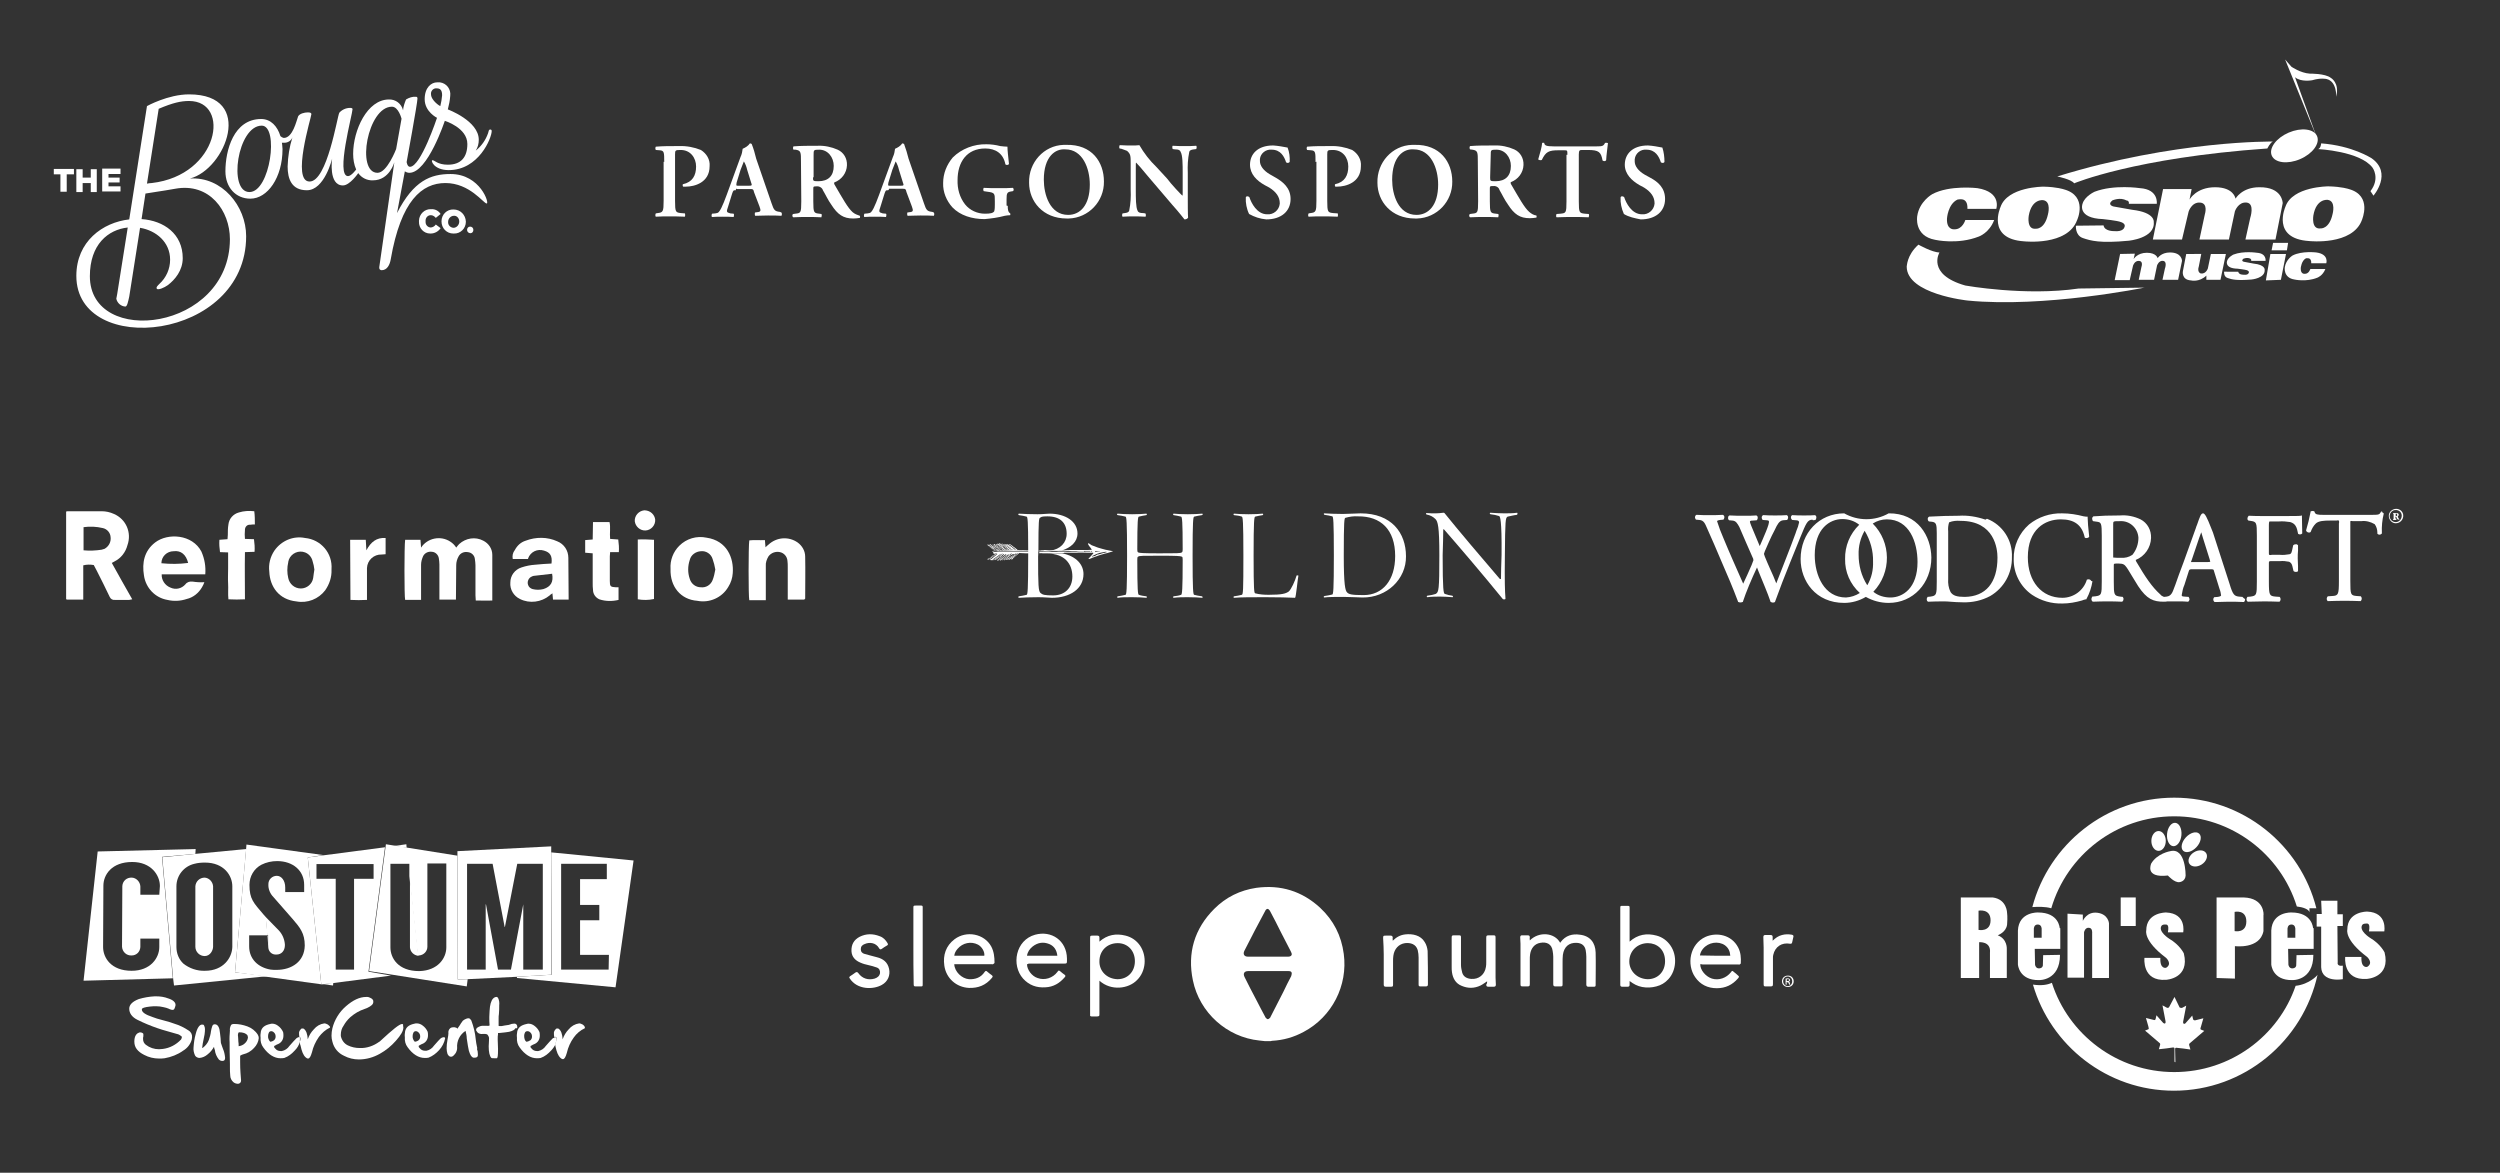 <?xml version="1.0" encoding="utf-8"?>
<!-- Generator: Adobe Illustrator 25.0.1, SVG Export Plug-In . SVG Version: 6.00 Build 0)  -->
<svg version="1.1" id="Layer_1" xmlns="http://www.w3.org/2000/svg" xmlns:xlink="http://www.w3.org/1999/xlink" x="0px" y="0px"
	 viewBox="0 0 831.8 390.2" style="enable-background:new 0 0 831.8 390.2;" xml:space="preserve">
<rect x="0" y="0" width="831.8" height="390.2" fill="#333333" stroke="none"/>
<style type="text/css">
	.st0{fill:#FFFFFF;}
</style>
<path class="st0" d="M63.2,59.4c11.8-3,21.9-28-0.3-28c-7,0-14,3.9-14,3.9L43,73c-8.8,1-17.6,7.3-17.6,18.8
	c0,27.3,56.5,21.7,56.5-13.2C81.9,68.5,73.8,58.7,63.2,59.4z M52.8,36.2c4.7-2,7.4-2.6,10.1-2.6c14,0,10,24.7-12.4,27.3
	c-0.5,0-1.1,0.1-1.6,0.2L52.8,36.2z M29.9,91.9c0-10.6,6.1-15.5,12.6-16.2L39,97.8l-0.3,1.6c0.3,1.4,1.5,2.5,3,2.6
	c0.6,0,0.9-1.5,1.3-3.3l3.6-22.9c5.4,0.9,10,4.8,10,10.6c0,3.1-1.3,6-3.6,8.1c-0.4,0.4-1.2,1.1-0.8,1.6s2.5-0.4,3.6-1.2
	c2.4-1.8,5-4.9,5-9c0-8.1-6.3-12.5-13.7-13l1.3-8.5c1.5-0.3,5.5-0.8,9.9-1.6c11.4-2.1,18.2,7.3,18.2,16.8
	C76.4,110.1,29.9,115.7,29.9,91.9z M149.9,57.9c-6.6,0-12.3,2.2-17.8,13c0,0,1.2-6.3,2.6-13.9c0.4,0.3,1,0.5,1.5,0.5
	c6.1,0,11.8-17.3,11.8-17.3s7.5,2.3,7.5,7.7c0,4.4-2.1,6.9-6.5,6.9c-3.4,0-4.4-1.5-5.1-1.5s0.4,3.3,5.4,3.3c10,0,14.3-10.7,14.3-13
	c0-0.2-0.1-0.5-0.4-0.5h-0.1c-0.5,0-0.5,0.5-0.7,1.2c-0.8,2.3-2.2,4.3-4.1,5.8c0.7-1.1,1-2.3,1-3.6c0-6.3-10.3-10.1-10.3-10.1
	c0.4-1.5,0.7-3,0.8-4.5c0.3-2.2-1.2-4.2-3.4-4.5h-0.1h-0.9c-1.8,0-4.1,1.6-4.1,5.6c0,4.2,4.1,6.2,4.1,6.2s-5.4,16.3-9,16.3
	c-0.9,0-1.1-1.6-1.1-1.6s3.6-19.6,3.6-21.1c0-0.5-0.2-0.6-0.5-0.6c-1.2-0.1-2.3,0.3-3.3,0.9c-0.5,1.2-0.9,2.4-1,3.6
	c-0.5-2.2-2.5-3.7-4.7-3.6c-7.2,0-11.9,10.2-11.9,18.1c0,1.8,0.3,3.6,1,5.2c0,0-1.6,2.2-2.7,2.2c-4.2,0,1.5-20.7,1.5-22.3
	c0-0.3-0.4-0.4-0.8-0.4c-1.4,0-2.7,0.6-3.6,1.6c-0.7,1.2-4,22.9-9.9,22.9c-6.1,0,0.6-21.5,0.6-22.4c0-0.5-0.5-0.6-1.2-0.6
	c-1.1,0-2.7,0.4-3.2,1.3c-0.6,1.6-1.8,7.2-4.8,7.2c-0.4-0.1-0.8-0.3-1.1-0.6c-1-3.3-3.2-5.7-6.4-5.7C77.7,39.6,75,50.1,75,57
	c0,5.3,3.4,9.1,8.3,9.1c5.7,0,10.7-7,10.7-16.5c0-0.7-0.2-2.1-0.2-2.1c0.2,0,0.5,0,0.8,0c1.2,0,2.3-0.7,2.7-1.8
	c-1,3.1-1.5,6.4-1.6,9.7c0,4.1,1.3,7.9,6.4,7.9c5.9,0,8.4-10.5,8.4-10.5s-1.3,8.9,3.6,8.9c2.3,0,5.1-4.1,5.1-4.1
	c1.1,1.6,3,2.5,4.9,2.4c5.5,0,7.1-6,7.1-6s-4.9,34.2-5,34.8c-0.1,0.9,0.4,1.1,0.8,1.1c1.8,0,2.7-1.8,3-3.6
	c3.4-19.6,10.4-25.4,18.2-25.4c8.1,0,12.7,6.8,13.7,6.8C163,68,159.9,57.9,149.9,57.9L149.9,57.9z M143.4,31.3
	c-0.1-0.9,0.6-1.8,1.5-1.9c0.1,0,0.3,0,0.4,0c1.1,0,1.8,0.5,1.8,2.3c-0.1,1.2-0.3,2.4-0.6,3.6C146.5,35.4,143.4,33.5,143.4,31.3
	L143.4,31.3z M83,63.9c-7.2,0-4-22.1,4.1-22.1C92.9,41.9,89.9,63.9,83,63.9z M125.6,57.5c-7.2,0-3.3-22,4.8-22c2.2,0,3.2,4,3.2,4
	l-1.8,10.1C131.8,49.6,128.8,57.5,125.6,57.5L125.6,57.5z M17.9,58h2.2v5.8h2.1V58h2.4v-1.8h-6.7C17.9,56.2,17.9,58,17.9,58z
	 M27.5,60.9h2.7v3h2v-7.6h-2v2.8h-2.7v-2.8h-2.1v7.6h2.1V60.9z M40.1,62h-4v-1.3h3.7v-1.6h-3.7v-1.2h4v-1.8H34v7.6h6.1V62z
	 M143.4,75.7c-1,0-1.8-0.8-1.8-1.8c0-0.1,0-0.1,0-0.2v-0.1c-0.1-1.1,0.7-2,1.7-2c0,0,0,0,0.1,0c0.6,0,1.2,0.4,1.6,0.9l1.6-1.3
	c-0.7-1.1-1.9-1.7-3.2-1.6c-2.1-0.1-3.9,1.6-4,3.8v0.3c-0.1,2.2,1.6,4,3.7,4h0.2c1.3,0,2.6-0.7,3.3-1.8l-1.6-1.2
	c-0.4,0.6-1.1,1-1.8,1L143.4,75.7z M150.9,69.7c-2.2-0.1-4,1.7-4,3.9l0,0v0.1c0,2.2,1.7,4,3.9,4h0.2c2.2,0.1,4-1.7,4-3.9l0,0v-0.1
	C154.9,71.5,153.2,69.7,150.9,69.7L150.9,69.7L150.9,69.7z M152.8,73.7c0,1.1-0.8,2-1.8,2.1c-1.1,0-2-0.9-1.9-2l0,0l0,0
	c0-1.1,0.9-2,1.9-2C152,71.7,152.8,72.6,152.8,73.7L152.8,73.7z M157.5,76.5c0,0.6-0.4,1.1-1,1.1s-1.1-0.5-1.1-1.1s0.4-1.1,1-1.1
	l0,0l0,0C157,75.4,157.5,75.8,157.5,76.5C157.5,76.4,157.5,76.4,157.5,76.5L157.5,76.5z"/>
<g>
	<path class="st0" d="M37.2,187.3l3.4,6.1l3.4,6c-0.3,0.1-0.7,0.1-1,0.2h-4.8c-0.7,0.1-1.4-0.3-1.7-1c-1.4-2.9-2.8-5.8-4.3-8.7
		c-0.3-0.7-0.7-1.2-1-1.9c-1.2-0.2-2.3-0.2-3.5,0.1v11.4h-5.5l-0.2-0.2v-29.1c0.3-0.1,0.5-0.1,0.8-0.1h11c1.4,0,2.8,0.3,4.1,0.9
		c4,1.7,6,6.2,4.5,10.4c-0.6,2.3-2.1,4.3-4.3,5.4L37.2,187.3z M27.8,183.1c2,0.2,4,0.1,6-0.2l1-0.3c1.4-0.8,2.2-2.3,2-3.9
		c-0.1-1.5-1.2-2.7-2.6-3c-2.1-0.5-4.3-0.6-6.4-0.3L27.8,183.1L27.8,183.1z"/>
	<path class="st0" d="M151.7,199.5h-5.5v-11.7c0-0.7-0.1-1.4-0.2-2.1c-0.2-1.1-1.1-2-2.2-2.1c-1.2-0.2-2.4,0.3-3,1.4
		c-0.4,0.9-0.7,1.9-0.7,2.9v11.7h-5.3c-0.3-1.1-0.3-18,0-20h5.1l0.2,2.6c2.1-3.2,6.5-4.1,9.7-2c0.8,0.5,1.5,1.2,2,2
		c0.3-0.4,0.6-0.8,1-1.2c2.2-2,5.4-2.5,8-1.1c1.8,0.9,3,2.7,3,4.7v15.2c-1.9,0.1-3.6,0-5.5,0c0-0.7-0.1-1.1-0.1-1.7v-10
		c0-0.7-0.1-1.4-0.2-2.1c-0.1-1.2-1.1-2.2-2.4-2.3c-1.2-0.2-2.4,0.3-3,1.4c-0.5,0.9-0.8,1.9-0.8,2.9L151.7,199.5L151.7,199.5z"/>
	<path class="st0" d="M68.3,191.1H53.8c-0.1,1.9,1.1,3.7,2.9,4.4c1.7,0.8,3.7,0.4,5-1.1c0.5-0.7,1.4-1,2.3-0.9
		c1.3,0.2,2.7,0.3,4,0.2c-0.2,0.6-0.5,1.2-0.8,1.7c-1.1,1.9-2.9,3.4-5.1,3.9c-2.1,0.7-4.3,0.8-6.4,0.3c-4.1-0.7-7.2-4-7.8-8.1
		c-0.7-4.3,0.1-8.2,3.7-11c4.3-3.3,12.4-2.7,15.4,3C68.1,186,68.5,188.5,68.3,191.1z M53.7,187.4c3,0.3,5.9,0.3,8.9-0.1
		c-0.7-2.8-2.4-4.2-4.8-3.9C55.5,183.4,53.7,185.2,53.7,187.4z"/>
	<path class="st0" d="M189.2,199.5H184l-0.2-2.1c-0.3,0.3-0.7,0.4-0.9,0.7c-2.8,2.3-6.7,2.8-9.9,1.2c-2.1-1-3.4-3.2-3.2-5.5
		c0-2.3,1.5-4.3,3.7-5c1.5-0.5,3-0.8,4.5-0.9c1.8-0.2,3.7-0.3,5.5-0.4c0.3-2.5-0.4-3.7-2.5-4.3c-2.2-0.7-4.5,0.4-5.3,2.6
		c0,0,0,0,0,0.1v0.1h-5.1c-0.2-1.1,0-2.1,0.7-3c0.8-1.5,2-2.6,3.6-3.1c3.4-1.3,7.2-1.3,10.5,0.2c2.3,0.9,3.7,3.1,3.7,5.5
		L189.2,199.5L189.2,199.5z M183.7,190.9l-6.1,0.7c-0.2,0-0.4,0.1-0.6,0.2c-1.1,0.4-1.7,1.7-1.3,2.8l0,0c0.2,0.7,0.8,1.2,1.5,1.4
		c1.2,0.3,2.4,0.3,3.6,0C183.3,195.2,184.2,193.6,183.7,190.9L183.7,190.9z"/>
	<path class="st0" d="M223.1,189.3c-0.2-2.9,0.9-5.7,2.9-7.7c2.4-2.4,5.8-3.4,9.1-2.7c6.8,1,9.1,6.8,8.7,11.8
		c-0.1,1.6-0.6,3.2-1.5,4.6c-2.1,3.6-6.3,5.4-10.3,4.6C226.5,199.5,222.9,195.2,223.1,189.3z M238,189.5c-0.2-1.2-0.5-2.4-0.9-3.5
		c-0.5-1.7-2.2-2.8-3.9-2.6c-1.7,0.1-3.3,1.2-3.7,2.9c-0.7,2.1-0.7,4.3,0,6.3c0.5,1.7,2,2.8,3.7,2.8c1.7,0.2,3.3-0.8,3.9-2.4
		C237.5,192,237.8,190.7,238,189.5L238,189.5z"/>
	<path class="st0" d="M110.3,189.6c0.1,2.4-0.7,4.8-2.1,6.8c-2.2,2.9-5.9,4.4-9.6,3.7c-5.8-0.6-8.8-4.9-9-9.9
		c-0.3-2.5,0.3-4.9,1.7-7c2.3-3.3,6.3-5,10.2-4.2c5.3,0.5,9.2,5.1,8.8,10.4C110.3,189.5,110.3,189.6,110.3,189.6z M104.6,189.5
		c-0.1-0.9-0.3-1.9-0.6-2.8c-0.3-1.3-1.2-2.4-2.5-2.9c-2.1-0.8-4.5,0.2-5.4,2.4v0.1c-0.1,0.3-0.2,0.5-0.2,0.8
		c-0.4,1.7-0.4,3.5,0,5.2c0.4,2,2.1,3.5,4.2,3.5c2,0,3.8-1.5,4.1-3.5C104.4,191.2,104.4,190.4,104.6,189.5L104.6,189.5z"/>
	<path class="st0" d="M267.6,199.5h-5.5v-10.8c0-0.7,0-1.4-0.1-2.1c-0.1-1.4-1.1-2.6-2.5-2.9c-1.4-0.3-2.9,0.2-3.8,1.4
		c-0.6,1-1,2.1-0.9,3.3v11.3h-5.5c-0.3-1.1-0.3-18,0-19.9c1.7-0.2,3.4,0,5.2-0.1l0.2,2.4c0.3-0.3,0.6-0.6,1-0.9
		c2.7-2.5,6.7-2.8,9.7-0.7c1.5,1.1,2.5,2.8,2.5,4.7c0.1,4.6,0,9.4,0,14C267.8,199.2,267.7,199.4,267.6,199.5z"/>
	<path class="st0" d="M84.8,174.5c-0.5,0-1.1,0-1.6,0.1c-0.9-0.1-1.6,0.6-1.7,1.5c0,0.1,0,0.1,0,0.2c-0.1,1-0.1,2,0,3l3,0.1
		c0.2,1.4,0.3,2.8,0.2,4.2l-3.2,0.1c-0.1,5.2,0,10.4,0,15.7c-1.8,0.1-3.7,0.1-5.5,0c-0.2-1.8,0-3.6-0.1-5.2s0-3.5,0-5.1v-5.3
		l-2.7-0.1c-0.2-1.4-0.3-2.7-0.2-4.1l2.7-0.2c0-0.5,0.1-0.9,0.1-1.4c0-1.2,0-2.3,0.2-3.5c0.2-1.9,1.6-3.5,3.5-4
		c1.6-0.5,3.4-0.6,5.1-0.4C84.8,171.5,84.8,173.1,84.8,174.5z"/>
	<path class="st0" d="M205.8,195.4v4.2c-2.1,0.5-4.3,0.5-6.4-0.2c-1.3-0.6-2.1-1.8-2.1-3.2c-0.1-0.7-0.1-1.5-0.1-2.2v-9.9l-2.5-0.2
		v-4.2l2.5-0.2l0.1-5.8h5.5c0.4,1.8,0,3.7,0.2,5.6l2.7,0.2c0.2,1.4,0.3,2.8,0.2,4.2H203c0,0.6-0.1,0.9-0.1,1.4v8.2
		c0,1.8,0.2,2,2,2.1L205.8,195.4z"/>
	<path class="st0" d="M116.5,179.6h5.2l0.2,3.5c1.5-2.8,3.4-4.3,6.4-4.1v5.4l-1.3,0.1c-2.6-0.1-4.8,1.9-4.9,4.5v10.6
		c-1.8,0.1-3.7,0.1-5.5,0L116.5,179.6z"/>
	<path class="st0" d="M217.6,179.6v19.7c-1.8,0.4-3.6,0.4-5.4,0.1v-19.9C214,179.4,215.8,179.5,217.6,179.6z"/>
	<path class="st0" d="M214.8,176.5c-1.8,0.1-3.4-1.3-3.6-3.1c-0.1-1.8,1.3-3.4,3.1-3.6c0.1,0,0.2,0,0.3,0c1.8,0.1,3.2,1.4,3.4,3.1
		C218.1,174.8,216.6,176.4,214.8,176.5z"/>
</g>
<g>
	<path class="st0" d="M53,297.7h-6.3v-2.8c-0.1-1.5-1.3-2.8-2.8-2.9c-1.7-0.1-3.1,1.1-3.2,2.8l0,0L40.6,315c0.1,1.7,1.5,3,3.2,2.9
		c1.6,0,2.8-1.2,2.9-2.8v-2.8H53v2.8c0,3.6-2.9,7.9-9.2,7.9c-6.9,0-9.5-4.4-9.5-7.9l0.1-20.4c0-3.6,2.7-7.9,9.6-7.9
		c6.3,0,9.2,4.4,9.2,8L53,297.7z M65,284.1l0.1-1.6l-32.6,0.8l-4.7,43l29.7-0.8l-3.6-40.4L65,284.1z"/>
	<path class="st0" d="M65,315c0,1.7,1.4,3.1,3.1,3.1c1.9,0,2.8-2,2.8-3.1v-20.1c-0.1-1.5-1.3-2.8-2.8-2.9c-1.7,0-3,1.3-3.1,2.9l0,0
		V315z"/>
	<path class="st0" d="M68.2,323c-2.6,0.1-5.2-0.8-7.2-2.4c-1.5-1.4-2.3-3.4-2.3-5.5v-20.2c0-3.6,2.5-6.7,6-7.5
		c1.1-0.3,2.3-0.4,3.5-0.4c6.3,0,9.1,4.3,9.1,7.9v20.2C77.2,318.6,74.4,323,68.2,323 M78.2,323.5l3.7-41L65,284.1l-11,1.1l3.6,40.3
		l0.3,2.4l31-3.1L78.2,323.5z"/>
	<path class="st0" d="M89.2,314.2l0.1,1.3c0.2,1.3,1.3,2.2,2.7,2.1c1.6,0,2.8-1.2,2.8-3.2c-0.1-1.8-0.8-3.5-2-4.8l-4.4-4.5l0.5,6
		h0.3V314.2z"/>
	<polygon class="st0" points="110.8,327.9 110.9,327 107.3,327.4 	"/>
	<path class="st0" d="M92,322.7c-0.7,0-1.3,0-2-0.1c-4.1-0.7-7.1-3.5-7.1-7.7v-3.7H89l-0.5-6l-0.8-0.9c-3.3-3.9-4.7-5.1-4.7-9.9
		c0-2.8,1.5-5.4,4-6.7c1.6-0.8,3.4-1.2,5.2-1.2c5.3,0,9,3.2,9,7.9v2.4h-6.3v-1.5c0-2.4-1.3-3.9-2.8-3.9s-2.8,1.2-2.8,2.7v0.1
		c-0.1,1.6,0.6,3.2,1.7,4.3l6.3,7.2c2.5,2.9,4.1,4.8,4.1,8.9C101.3,319.9,97.1,322.7,92,322.7 M107.6,284.5L82,281l-0.1,1.3
		l-3.7,41.2l10.5,1.5l18.2,2.5l-4.5-42.2L107.6,284.5z"/>
	<path class="st0" d="M89.2,314.5c0,0.4,0,0.7,0.1,1.1l-0.1-1.3V314.5z"/>
	<polygon class="st0" points="107.1,327.5 107.3,327.4 107.1,327.4 	"/>
	<polygon class="st0" points="135.2,280.9 130.9,281.5 135.3,282.1 	"/>
	<path class="st0" d="M118,322.6h-6.3v-30.2h-6.4v-4.9h19v4.9h-6.5v30.2H118z M122.6,323.3l5.5-41.4l-20.6,2.7l-5.1,0.7l4.5,42.2
		h0.3l3.5-0.4l19.4-2.5L122.6,323.3z"/>
	<path class="st0" d="M148.5,315.2c0,3.6-2.8,7.7-8.9,7.9h-0.2c-6.9,0-9.5-4.3-9.5-7.9v-27.8h6.3v4.1l2.8,26.4h0.4
		c1.6-0.1,2.8-1.4,2.8-2.9v-27.7h6.3L148.5,315.2z M152.3,325.9l-0.1-41.2l-16.9-2.7l-4.4-0.7l-2.5-0.4l-0.1,0.8l-5.5,41.4l7.7,1.2
		l24.8,3.9l0.3-2.4L152.3,325.9z"/>
	<path class="st0" d="M139.2,318l-2.8-26.4v23.6C136.5,316.7,137.7,317.9,139.2,318"/>
	<path class="st0" d="M202.5,322.6h-15.8v-35.2h15.2v5.1H193v8.6h6.4v5.1H193v11.5h9.6L202.5,322.6L202.5,322.6z M183.4,283.6
		l0.2,40.7L172,325v0.4l32.8,3.1l6-42.2L183.4,283.6z"/>
	<path class="st0" d="M180.4,322.6h-6.3v-21.7l-4.1,21.7h-4.3l-4-21.7h-0.1v21.7h-6.2v-35.2h8.5l4,21h0.1l4.1-21h8.5v35.2H180.4z
		 M183.4,283.6v-2l-31.2,1.6v1.5l0.1,41.2l3.1-0.1l16.5-0.8l11.6-0.7L183.4,283.6z"/>
	<polygon class="st0" points="89.2,311.3 89,311.3 89.2,314.2 	"/>
	<path class="st0" d="M62.8,342.9c-1.5-1-3.1-1.8-4.8-2.3c-0.8-0.3-2-0.7-3.6-1.1s-2.9-0.8-3.6-1.1c-2.4-0.8-3.6-1.6-3.6-2.5v-0.1
		c0-0.4,0.9-0.7,2.7-0.9c0.7-0.1,1.4-0.1,2.1-0.1c0.8,0,1.6,0.1,2.4,0.3c0.6,0.1,1.2,0.3,1.7,0.5c0.5,0.3,0.9,0.3,1.1,0.4h0.3
		c0.2,0,0.4-0.1,0.5-0.3c0.2-0.4,0.3-0.8,0.4-1.2v-0.2c0-0.8-0.8-1.6-2.4-2.1c-1.3-0.5-2.6-0.7-4-0.7h-0.6c-1.8,0.1-3.5,0.4-5.2,0.9
		c-2.1,0.8-3.2,1.9-3.2,3.2l0,0c0,1.5,0.9,2.8,2.7,3.7c2.2,1.1,4.4,2,6.7,2.8c0.9,0.3,2.1,0.7,3.6,1.1s2.4,0.7,2.8,0.8
		c0.6,0.1,1.1,0.4,1.6,0.8c0.1,0.1,0.1,0.3,0.1,0.4c-0.1,0.2-0.1,0.5-0.3,0.7c-1.6,1.7-3.7,2.8-6,3.1c-0.4,0-0.8,0.1-1.3,0.1
		c-1.6,0-3.1-0.5-4.4-1.5c-0.6-0.5-0.9-1.1-0.9-1.9v-0.1c0-0.3,0-0.5,0.1-0.8v-0.7c0-0.3-0.3-0.4-0.5-0.5s-0.4-0.1-0.5-0.1
		c-0.2,0-0.4,0-0.5,0.1c-0.9,0.3-1.5,1.3-1.5,2.9v0.1c0,1.9,1.1,3.3,3.3,4.4c1.5,0.8,3.2,1.2,4.9,1.2c0.6,0,1.3,0,1.9-0.1
		c2.2-0.4,4.3-1.2,6.1-2.5c1.4-0.8,2.5-2.2,2.9-3.7c0-0.2,0.1-0.4,0.1-0.7C64,344.3,63.6,343.4,62.8,342.9"/>
	<path class="st0" d="M73.5,347c0-0.3-0.1-0.8-0.1-1.5c-0.1-1.3-0.3-2.4-0.4-3.1c-0.3-1.1-0.8-1.6-1.6-1.6c-0.4,0-0.7,0.3-0.8,0.7
		c-0.2,0.5-0.3,1.1-0.4,1.6c-0.1,1-0.4,2-0.7,2.9c-0.4,1.1-1.2,2-2.1,2.7h-0.1v-0.3c0.1-0.8,0.2-1.6,0.4-2.4
		c0.3-1.2,0.5-2.4,0.5-3.6c0-0.4-0.1-0.8-0.3-1.2c-0.1-0.3-0.4-0.3-0.7-0.3l0,0c-0.8,0-1.6,1.1-2.1,3.2c-0.4,1.4-0.6,2.9-0.7,4.4
		c-0.1,0.9,0.1,1.8,0.5,2.7c0.3,0.5,0.9,0.8,1.5,0.8c1-0.1,1.9-0.5,2.7-1.2c0.9-0.7,1.6-1.6,2.1-2.5c0.1,0.4,0.1,0.7,0.3,1.1
		c0.1,1.1,0.6,2.2,1.3,3.1c0.3,0.3,0.7,0.5,1.2,0.5c0.7,0,0.9-0.4,0.9-1.1c-0.1-1-0.3-2-0.7-2.9C74,348.4,73.7,347.7,73.5,347"/>
	<path class="st0" d="M82.5,345.2c-0.1,0.8-0.5,1.5-1.1,2c-0.5,0.5-1.3,0.8-2,0.9V348c0-0.5,0-1-0.1-1.5c0-0.8-0.1-1.3-0.1-1.7
		c-0.1-0.4,0-0.8,0.1-1.2c0.2-0.1,0.4-0.2,0.7-0.1c0.3,0,0.5,0,0.8,0.1c0.6,0.1,1.1,0.4,1.5,0.8C82.4,344.7,82.5,345,82.5,345.2
		L82.5,345.2 M82.3,341.5c-1.4-0.5-2.8-0.8-4.3-0.8h-0.3c-0.3,0-0.6,0.1-0.8,0.3c-0.3,0.6-0.5,1.2-0.4,1.9c-0.1,1.3-0.2,2.6-0.1,3.9
		c0,1.9,0,4.3,0.1,7.2v1.1c0,0.9,0,1.8,0.1,2.7c0,0.9,0.4,1.7,1.1,2.3c0.4,0.3,0.9,0.5,1.5,0.5c0.2,0,0.5-0.1,0.7-0.3
		c0.2-0.2,0.3-0.4,0.3-0.7v-0.2c-0.1-1.5-0.3-3.3-0.3-5.9v-1.9c0-0.3,0-0.4,0.1-0.4c0.3-0.2,0.6-0.3,0.9-0.4
		c1.4-0.3,2.7-1.1,3.6-2.1c0.9-0.9,1.5-2.1,1.6-3.3c0-0.4-0.1-0.7-0.3-1.1C85,343,83.7,342,82.3,341.5"/>
	<path class="st0" d="M89.9,346.6c-0.5-0.5-0.8-1.3-0.7-2c0-0.4,0.1-0.7,0.3-1.1c0.1-0.2,0.4-0.4,0.7-0.4h0.1c0.4,0,0.8,0.3,1.1,0.7
		c0.2,0.3,0.3,0.6,0.3,0.9v0.3c0,0.4-0.2,0.8-0.5,1.1C90.8,346.4,90.3,346.6,89.9,346.6 M98.4,345.7c-0.3,0.3-0.9,0.9-2.1,2.3
		c-0.6,0.9-1.5,1.5-2.5,1.7h-0.5c-0.7,0-1.3-0.3-1.7-0.8c-0.3-0.3-0.4-0.4-0.4-0.7l0,0c0-0.1,0.1-0.3,0.3-0.3l0.5-0.3
		c0.2-0.1,0.4-0.2,0.7-0.3c1-0.5,1.6-1.5,1.6-2.7c0-0.4,0-0.8-0.1-1.2c-0.4-0.9-1-1.6-1.7-2.1c-0.5-0.4-1.2-0.7-1.9-0.7
		c-0.2,0-0.5,0-0.7,0.1c-1.9,0.4-2.8,1.2-3.1,2.5c-0.1,0.7-0.2,1.3-0.1,2c-0.1,1.2,0.2,2.4,0.9,3.3c1.7,2.4,3.7,3.6,5.7,3.6
		c0.4,0,0.9,0,1.3-0.1c1.4-0.5,2.5-1.4,3.5-2.5c0.8-0.8,1.4-1.8,1.7-2.9c-0.1-0.5-0.2-1.1-0.1-1.6C99.2,345.1,98.7,345.3,98.4,345.7
		"/>
	<path class="st0" d="M109.1,340.9c-0.4-0.2-0.8-0.4-1.2-0.4l0,0c-1.4,0.2-2.6,0.9-3.5,2c-0.9,0.9-1.6,2.1-2,3.3
		c-0.1-1.7-0.5-2.9-1.3-3.5c-0.1-0.1-0.3-0.1-0.5-0.1c-0.1,0-0.3,0-0.4,0.1c-0.3,0.3-0.6,0.7-0.7,1.2c0,0.5,0,1,0.1,1.5l0,0
		c0.3,0,0.4,0.3,0.4,0.7c0,0.3-0.1,0.6-0.3,0.9c0.1,0.4,0.1,0.9,0.3,1.3c0.4,1.9,0.9,3.2,1.7,3.9c0.2,0.2,0.5,0.4,0.8,0.4
		c0.5,0,0.9-0.7,1.3-2.1c0.4-1.8,1.2-3.5,2.3-5.1c1-1.3,2.2-2.4,3.7-3.1v-0.3C109.6,341.4,109.4,341.1,109.1,340.9"/>
	<path class="st0" d="M99.5,345.1L99.5,345.1c0,0.5,0.1,1.1,0.1,1.6c0.1-0.3,0.1-0.7,0.3-0.9C99.9,345.3,99.7,345.1,99.5,345.1"/>
	<path class="st0" d="M133.8,340.7c-0.9,0-3.2,1.9-7.1,5.5c-0.3,0.3-0.4,0.4-0.5,0.4c-1.9,1.4-4.2,2.2-6.5,2.1c-1.4,0-2.8-0.3-4-0.9
		s-2-1.7-2.3-3.1v-0.5c0-1,0.3-2.1,0.9-2.9c0.6-1.1,1.4-2.1,2.3-2.9c1.4-1.2,2.9-2.1,4.7-2.7l0.8-0.3c1.5-0.7,2.1-1.3,2.1-2V333
		c-0.1-0.4-0.4-0.7-0.8-0.9c-0.4-0.2-0.8-0.4-1.2-0.4h-0.3c-2.3,0-4.5,1.1-6.8,3.1c-2.2,1.9-3.8,4.5-4.5,7.3
		c-0.2,0.8-0.3,1.7-0.3,2.5c0,0.7,0.1,1.3,0.3,2c0.5,2.1,1.9,3.8,3.9,4.7c1.5,0.8,3.2,1.2,4.9,1.2c2.5,0,4.9-0.7,7-1.9
		c2-1.1,3.8-2.6,5.3-4.3c1.7-1.9,2.5-3.3,2.5-4.4c0-0.2,0-0.4-0.1-0.5C134.2,340.9,134.1,340.7,133.8,340.7"/>
	<path class="st0" d="M138,346.6c-0.5-0.5-0.8-1.3-0.7-2c0-0.4,0.1-0.7,0.3-1.1c0.1-0.2,0.4-0.4,0.7-0.4h0.1c0.4,0,0.8,0.3,1.1,0.7
		c0.2,0.3,0.3,0.6,0.3,0.9v0.3c0,0.4-0.2,0.8-0.5,1.1C138.9,346.4,138.4,346.6,138,346.6 M147.7,345.1c-0.4,0-0.9,0.2-1.2,0.5
		c-0.3,0.3-0.9,0.9-2.1,2.3c-0.6,0.9-1.5,1.5-2.5,1.7h-0.5c-0.7,0-1.3-0.3-1.7-0.8c-0.3-0.3-0.4-0.4-0.4-0.7l0,0
		c0-0.1,0.1-0.3,0.3-0.3l0.5-0.3c0.2-0.1,0.4-0.2,0.7-0.3c1-0.5,1.6-1.5,1.6-2.7c0-0.4,0-0.8-0.1-1.2c-0.4-0.9-1-1.6-1.7-2.1
		c-0.5-0.4-1.2-0.7-1.9-0.7c-0.3,0-0.5,0-0.8,0.1c-1.9,0.4-2.8,1.2-3.1,2.5c-0.1,0.7-0.2,1.3-0.1,2c-0.1,1.2,0.2,2.4,0.9,3.3
		c1.7,2.4,3.7,3.6,5.7,3.6c0.5,0,0.9,0,1.3-0.1c1.3-0.5,2.5-1.4,3.5-2.5s1.7-2.4,2-3.9C148.1,345.3,148,345.1,147.7,345.1"/>
	<path class="st0" d="M158.7,348.3c-0.2-0.8-0.3-1.6-0.4-2.4c-0.2-2.2-0.7-4.3-1.5-6.4c-0.3-0.4-0.5-0.7-0.9-0.7
		c-0.5,0-0.9,0.2-1.3,0.4c-0.4,0.3-0.7,0.4-0.8,0.7c-0.3,0.4-0.6,0.8-0.8,1.2c-0.4,0.5-0.7,1.1-0.9,1.2c0-0.3-0.3-0.4-0.8-0.5h-0.5
		c-0.4,0-0.8,0.1-1.1,0.4c-0.4,0.4-0.6,1-0.5,1.6c0,0.4-0.1,1.1-0.3,2.1s-0.3,2.1-0.3,2.9c0,0.6,0.1,1.3,0.3,1.9
		c0.4,0.7,0.7,0.9,1.2,0.9s0.9-0.4,1.5-1.2c0.3-0.5,0.5-1.1,0.5-1.7c-0.2-2.3,0.9-4.5,2.8-5.7c0.2,0.8,0.4,1.7,0.4,2.5
		c0.3,2,0.5,3.3,0.7,4.1c0.4,1.3,0.8,2.1,1.5,2.3h0.5c0.4,0,0.7-0.1,0.9-0.4c0.1-0.1,0.1-0.4,0.1-0.8c0-0.6-0.1-1.2-0.3-1.7
		C158.9,348.8,158.7,348.5,158.7,348.3"/>
	<path class="st0" d="M172.1,341.8c0-0.2,0-0.5-0.1-0.7c-0.2-0.4-0.6-0.6-1.1-0.5c-0.4,0-0.9,0.1-1.3,0.3c-0.1,0-0.2,0.1-0.3,0.1
		c-0.9,0.1-1.9,0.3-2.4,0.4h-0.3c-0.4,0-0.7,0-0.7-0.1v-2.4c0-0.5,0-1,0.1-1.5c0.1-1,0.1-2,0.1-2.9c0.1-0.9,0-1.7-0.4-2.5
		c-0.1-0.1-0.3-0.3-0.4-0.3h-0.1c-0.4,0-0.8,0.2-1.1,0.5c-0.7,0.7-1.1,2.1-1.2,4.1c0,0.7-0.1,1.3-0.1,2.1c0,0.9,0,1.9,0.1,2.8
		c-0.3,0.1-0.5,0.2-0.8,0.1H161c-0.8-0.1-1.6,0.2-2.3,0.7c-0.2,0.2-0.3,0.4-0.3,0.7v0.1c0.3,0.5,0.5,0.9,1.1,1.1
		c0.3,0.1,0.7,0.2,1.1,0.1h0.4c0.7,0,1.2,0.1,1.3,0.4c0.3,0.4,0.5,0.9,0.4,1.3v0.4c0,0.8-0.1,1.5-0.1,2c0,2,0.3,3.3,0.9,3.9
		c0.1,0.1,0.5,0.1,1.3,0.1h0.5c0.3-0.1,0.4-0.9,0.4-2.7v-0.5c0-1.2-0.1-2.1-0.1-2.9v-0.4c0-0.5,0-1,0.1-1.5v-0.4h0.4
		c1.5-0.1,2.5-0.3,3.3-0.4c1.2-0.3,1.9-0.7,2.1-1.2C172.1,342.2,172.1,342.1,172.1,341.8"/>
	<path class="st0" d="M175.1,346.6c-0.5-0.4-0.7-1.1-0.7-2c0-0.4,0.1-0.7,0.3-1.1c0.1-0.2,0.4-0.4,0.7-0.4h0.2
		c0.4,0,0.8,0.3,1.1,0.7c0.2,0.3,0.3,0.6,0.3,0.9v0.3c0,0.4-0.2,0.8-0.5,1.1C176,346.4,175.6,346.6,175.1,346.6 M183.7,345.7
		c-0.3,0.3-0.9,0.9-2.1,2.3c-0.6,0.9-1.5,1.5-2.5,1.7h-0.5c-0.7,0-1.3-0.3-1.7-0.8c-0.3-0.3-0.4-0.4-0.4-0.7l0,0
		c0-0.1,0.1-0.3,0.3-0.3l0.5-0.3c0.2-0.1,0.4-0.2,0.7-0.3c1-0.5,1.6-1.5,1.6-2.7c0-0.4,0-0.8-0.1-1.2c-0.4-0.9-1-1.6-1.7-2.1
		c-0.5-0.4-1.2-0.7-1.9-0.7c-0.2,0-0.5,0-0.7,0.1c-1.9,0.4-2.8,1.2-3.1,2.5c-0.1,0.7-0.2,1.3-0.1,2c-0.1,1.2,0.2,2.4,0.9,3.3
		c1.7,2.4,3.7,3.6,5.7,3.6c0.4,0,0.9,0,1.3-0.1c1.4-0.5,2.5-1.4,3.5-2.5c0.6-0.6,1.1-1.4,1.5-2.1c-0.2-0.7-0.2-1.4-0.3-2.1
		C184.2,345.3,183.9,345.4,183.7,345.7"/>
	<path class="st0" d="M193.9,340.9c-0.4-0.2-0.8-0.4-1.2-0.4l0,0c-1.4,0.2-2.6,0.9-3.5,2c-0.9,0.9-1.6,2.1-2,3.3
		c-0.1-1.7-0.5-2.9-1.3-3.5c-0.1-0.1-0.3-0.1-0.5-0.1c-0.1,0-0.3,0-0.4,0.1c-0.3,0.3-0.6,0.7-0.7,1.2c0,0.5,0,1.1,0.1,1.6
		c0.1-0.1,0.3-0.2,0.4-0.1c0.3,0,0.4,0.3,0.4,0.7c-0.1,0.6-0.3,1.2-0.5,1.7c0,0.3,0.1,0.4,0.1,0.7c0.4,1.9,0.9,3.2,1.7,3.9
		c0.2,0.2,0.5,0.4,0.8,0.4c0.5,0,0.9-0.7,1.3-2.1c0.4-1.8,1.2-3.6,2.3-5.1c0.9-1.3,2.2-2.4,3.7-3.1v-0.3
		C194.5,341.4,194.2,341.1,193.9,340.9"/>
	<path class="st0" d="M184.8,345.1c-0.1,0-0.3,0-0.4,0.1c0,0.7,0.1,1.4,0.3,2.1c0.3-0.5,0.5-1.1,0.5-1.7
		C185.1,345.3,185,345.1,184.8,345.1"/>
</g>
<g>
	<path class="st0" d="M221,53.9c0-3.2,0-3.8-1.5-3.9l-1.3-0.1c-0.2-0.4-0.2-0.7,0-1.1c2.4-0.2,4.5-0.2,7.7-0.2
		c2.5-0.1,5.1,0.4,7.3,1.3c1.9,1.2,3.1,3.2,2.9,5.4c0,5.5-5.1,6.8-7.9,6.8h-0.9c-0.2-0.2-0.2-0.6-0.1-0.8c3.2-0.7,4.4-2.9,4.4-5.9
		c0-2.9-1.9-5.5-5.1-5.5c-1.8,0-1.9,0.1-1.9,1.5v15.4c0,3.8,0.2,3.9,2,4.1l1.3,0.1c0.1,0.4,0.1,0.7,0,1.1c-2-0.1-3.7-0.1-5.2-0.1
		c-1.5,0-3.1,0-4.5,0.1c-0.2-0.1-0.2-0.8,0-1.1l0.6-0.1c1.8-0.2,2-0.5,2-4.1V53.8L221,53.9L221,53.9L221,53.9z"/>
	<path class="st0" d="M244.8,63.3c-0.8,0-0.8,0-1.2,1.1l-1.3,4.2c-0.7,2-0.6,2,0.7,2.4l1.1,0.1c0.2,0.2,0.1,0.8,0,1.1
		c-1.2-0.1-2.5-0.1-3.7-0.1c-1.2,0-2.4,0-3.5,0.1c-0.2-0.1-0.2-0.7,0-1.1L238,71c1.1-0.1,1.3-0.5,2-1.8c0.5-1.1,1.1-2.4,1.8-4.4
		l4.6-12.6c0.4-0.8,0.6-1.8,0.7-2.7c0.9-0.4,1.8-0.9,2.4-1.8c0.2,0,0.5,0.1,0.6,0.2c0.6,1.5,1.1,3.2,1.5,4.9l5.1,14.8
		c0.8,2.4,1.1,2.7,2.8,2.9l0.5,0.2c0.2,0.4,0.2,0.7,0,1.1c-1.3-0.1-2.7-0.1-4.5-0.1c-1.5,0-3.1,0.1-4.2,0.1
		c-0.2-0.1-0.2-0.8-0.1-1.1l0.7-0.1c1.3-0.1,1.3-0.5,0.8-1.9l-1.8-4.7c-0.2-1.1-0.5-1.1-1.3-1.1h-4.5v-0.1h-0.2L244.8,63.3
		L244.8,63.3z M249.1,61.8c1.1,0,1.2-0.1,0.8-1.1l-1.3-4.2c-0.2-0.9-0.6-2-1.1-2.8c-0.1,0.2-0.5,1.2-1.1,2.8l-1.3,4.2
		c-0.2,1.1-0.2,1.1,0.6,1.1H249.1z"/>
	<path class="st0" d="M266.5,53.9c0-3.3,0-3.8-1.8-4.1H264c-0.2-0.4-0.2-0.7,0-1.1c2.4-0.2,5.2-0.2,8.1-0.2c2.2-0.1,4.6,0.4,6.6,1.3
		c2,0.9,3.2,2.9,3.1,5.2c-0.1,2.6-1.8,4.8-4.2,5.7c-0.1,0.1-0.1,0.4,0,0.6c2.8,4.8,4.5,7.9,6.1,9.3c0.7,0.6,1.5,0.9,2.4,1.2
		c0.1,0.2,0.1,0.5,0,0.7c-0.7,0.1-1.5,0.2-2.2,0.2c-3.3,0-5.2-1.3-7.3-4.6c-1.1-1.5-2-3.5-2.8-4.8c-0.2-0.8-1.2-1.4-2-1.3
		c-1.1,0-1.2,0-1.2,0.8V67c0,3.8,0.2,3.9,2,4.1l0.7,0.1c0.2,0.2,0.1,0.8,0,1.1c-1.5-0.1-3.1-0.1-4.6-0.1c-1.5,0-3.1,0-4.8,0.1
		c-0.2-0.1-0.5-0.8,0-1.1l0.7-0.1c1.8-0.2,2-0.2,2-4.1L266.5,53.9L266.5,53.9L266.5,53.9z M270.5,59c0,1.2,0,1.3,1.8,1.3
		c3.3,0,5.1-1.8,5.1-5.1c0-2.8-1.9-5.4-4.8-5.4c-1.9,0-1.9,0.1-1.9,1.8V59H270.5z"/>
	<path class="st0" d="M295.5,63.3c-0.8,0-0.8,0-1.2,1.1l-1.3,4.2c-0.7,2-0.6,2,0.7,2.4l1.1,0.1c0.2,0.2,0.1,0.8,0,1.1
		c-1.2-0.1-2.5-0.1-3.7-0.1c-1.2,0-2.2,0-3.5,0.1c-0.2-0.1-0.2-0.7,0-1.1l1.1-0.1c1.1-0.1,1.3-0.5,2-1.8c0.5-1.1,1.1-2.4,1.8-4.4
		l4.6-12.6c0.4-0.8,0.6-1.8,0.7-2.7c0.9-0.4,1.8-0.9,2.4-1.8c0.2,0,0.4,0.1,0.6,0.2c0.6,1.6,1.1,3.3,1.5,4.9l5.1,14.8
		c0.8,2.4,1.1,2.7,2.8,2.9l0.5,0.2c0.2,0.4,0.2,0.7,0,1.1c-1.3-0.1-2.7-0.1-4.5-0.1c-1.5,0-3.1,0.1-4.2,0.1
		c-0.2-0.1-0.2-0.8-0.1-1.1l0.7-0.1c1.3-0.1,1.3-0.5,0.8-1.9l-1.8-4.8c-0.2-1.1-0.5-1.1-1.3-1.1h-4.5V63L295.5,63.3z M299.6,61.8
		c1.1,0,1.2-0.1,0.8-1.1l-1.3-4.2c-0.2-0.9-0.6-2-1.1-2.8c-0.1,0.2-0.5,1.2-1.1,2.8l-1.3,4.2c-0.2,1.1-0.2,1.1,0.6,1.1H299.6z"/>
	<path class="st0" d="M335.3,68.5c0,1.3,0.1,2,0.8,2.5c0.1,0.1,0.1,0.4,0,0.6c-0.6,0-1.2,0.1-1.8,0.2c-2.2,0.6-4.5,0.9-6.7,1.1
		c-4.2,0-8.1-1.2-10.7-3.9c-2-2.2-3.2-5.1-3.1-8.1c0-3.2,1.2-6.1,3.2-8.5c2.9-2.9,7.1-4.5,11.2-4.4c1.5,0,3.1,0.2,4.6,0.6
		c0.8,0.1,1.9,0.2,2.4,0.2c0,1.2,0.2,2.9,0.5,5.7c-0.1,0.5-1.1,0.5-1.2,0.1c-0.7-3.5-3.2-5.2-6.7-5.2c-6.1,0-9.2,4.5-9.2,10.5
		c-0.1,2.9,0.7,5.8,2.5,8.1c1.6,2,4.1,3.1,6.6,3.1c1.8,0,2.7-0.2,3.1-0.8c0.2-0.7,0.2-1.5,0.2-2.2v-1.2c0-2.5,0-2.8-2.4-3.1
		l-1.3-0.2c-0.2-0.4-0.2-0.7,0-1.1c1.3,0.1,3.1,0.1,5.5,0.1c1.5,0,2.8,0,4.2-0.1c0.2,0.1,0.5,0.8,0,1.1l-0.6,0.1
		c-1.3,0.2-1.5,0.6-1.5,2.6v2.1L335.3,68.5L335.3,68.5z"/>
	<path class="st0" d="M367.3,60.4c0.1,6.6-5.1,12.1-11.7,12.3c-0.2,0-0.5,0-0.7,0c-7.9,0-12.5-5.7-12.5-11.9
		c-0.2-6.7,4.9-12.4,11.5-12.6c0.4,0,0.6,0,0.9,0C363.3,48,367.3,53.9,367.3,60.4 M347.3,59.8c0,4.9,2,11.7,8.1,11.7
		c3.9,0,7.2-3.1,7.2-10.1c0-5.4-2.4-11.7-8.1-11.7C351.1,49.4,347.3,52.1,347.3,59.8"/>
	<path class="st0" d="M395.2,66c0,1.2,0,5.5,0.1,6.4c-0.2,0.4-0.7,0.6-1.2,0.6c-0.6-0.7-1.5-2-4.1-4.9l-8.1-9.5
		c-2.2-2.7-3.3-3.9-3.9-4.5c-0.1,0-0.1,0.5-0.1,2.2v6.8c0,2.7,0,5.9,0.6,7c0.2,0.6,0.8,0.8,1.9,0.8l0.7,0.1c0.2,0.2,0.2,1.1,0,1.1
		c-1.3-0.1-2.7-0.1-3.9-0.1c-1.2,0-2.5,0-3.7,0.1c-0.2-0.1-0.2-0.8,0-1.1l0.7-0.1c0.7-0.1,1.3-0.2,1.5-0.8c0.5-2.4,0.6-4.6,0.5-7
		v-8.5c0-2.8,0-3.3-1.2-4.4c-0.6-0.2-1.2-0.5-1.9-0.7l-0.6-0.1c-0.2-0.2-0.1-1.1,0.1-1.1c1.3,0.1,3.2,0.1,4.1,0.1
		c0.8,0,1.6,0,2.4-0.1c1.5,2.6,3.4,5.1,5.7,7.3l3.5,3.8c1.3,1.8,4.8,5.5,5.1,5.7c0.1-0.1,0.1-0.2,0.1-0.8v-6.8c0-2.7,0-5.9-0.7-7
		c-0.2-0.6-0.8-0.8-1.8-0.8l-0.8-0.1c-0.2-0.2-0.2-1.1,0-1.1c1.3,0.1,2.7,0.1,4.1,0.1c1.4,0,2.4,0,3.7-0.1c0.2,0.1,0.2,0.8,0,1.1
		l-0.8,0.1c-0.7,0.1-1.3,0.2-1.5,0.8c-0.5,2.4-0.6,4.7-0.5,7v8.5L395.2,66z"/>
	<path class="st0" d="M415.6,71.2c-0.8-1.6-1.2-3.7-1.1-5.5c0.1-0.5,0.8-0.5,1.2-0.1c0.6,1.9,2.5,5.7,5.9,5.7c2.1,0.2,4-1.4,4.2-3.5
		c0-0.1,0-0.2,0-0.2c0-2-1.1-3.7-3.5-5.2l-1.5-0.8c-2.7-1.5-4.9-3.7-4.9-6.8c0-3.5,2.5-6.4,7.7-6.4c1.6,0.1,3.2,0.4,4.8,0.7
		c0.6,1.5,0.8,3.2,0.7,4.8c-0.4,0.4-0.8,0.4-1.2,0.1c-0.6-1.9-1.8-4.2-4.8-4.2c-1.9-0.2-3.7,1.2-3.9,3.1c0,0.2,0,0.5,0,0.7
		c0,1.5,1.1,3.1,3.3,4.4l2.1,1.2c2.2,1.3,4.8,3.3,4.8,7c0,4.1-3.1,6.8-8.1,6.8C419.2,72.8,417.4,72.2,415.6,71.2"/>
	<path class="st0" d="M437.7,53.9c0-3.2,0-3.8-1.5-3.9l-1.3-0.1c-0.2-0.4-0.2-0.7,0-1.1c2.4-0.2,4.5-0.2,7.7-0.2
		c2.5-0.1,5.1,0.4,7.3,1.3c1.9,1.2,3.1,3.2,2.9,5.4c0,5.5-5.1,6.8-7.9,6.8h-0.6c-0.2-0.2-0.2-0.6-0.1-0.8c3.2-0.7,4.4-2.9,4.4-5.9
		s-1.9-5.5-5.1-5.5c-1.8,0-1.9,0.1-1.9,1.5v15.4c0,3.8,0.2,3.9,2,4.1l1.5,0.1c0.1,0.4,0.1,0.7,0,1.1c-2-0.1-3.7-0.1-5.2-0.1
		c-1.5,0-3.1,0-4.5,0.1c-0.2-0.1-0.2-0.8,0-1.1l0.6-0.1c1.8-0.2,2-0.5,2-4.1V53.8L437.7,53.9L437.7,53.9z"/>
	<path class="st0" d="M483.2,60.4c0.1,6.6-5.1,12.1-11.7,12.3c-0.2,0-0.5,0-0.7,0c-7.9,0-12.5-5.7-12.5-11.9
		c-0.2-6.7,4.9-12.4,11.5-12.6c0.4,0,0.6,0,0.9,0C479.1,48,483.2,53.9,483.2,60.4 M463.2,59.8c0,4.9,2,11.7,8.1,11.7
		c3.9,0,7.2-3.1,7.2-10.1c0-5.4-2.4-11.7-8.1-11.7C467,49.4,463.2,52.1,463.2,59.8"/>
	<path class="st0" d="M491.7,53.9c0-3.3,0-3.8-1.8-4.1l-0.8-0.1c-0.2-0.4-0.2-0.7,0-1.1c2.2-0.2,5.2-0.2,8.1-0.2
		c2.2-0.1,4.6,0.4,6.6,1.3c2,0.9,3.2,2.9,3.1,5.2c-0.1,2.6-1.8,4.8-4.2,5.7c-0.1,0.1-0.1,0.4,0,0.6c2.8,4.8,4.5,7.9,6.1,9.3
		c0.7,0.6,1.5,1.1,2.4,1.2c0.1,0.2,0.1,0.5,0,0.7c-0.7,0.1-1.5,0.2-2.2,0.2c-3.3,0-5.2-1.3-7.3-4.6c-1.1-1.5-2-3.5-2.8-4.8
		c-0.2-0.9-1.2-1.4-2-1.3c-1.1,0-1.2,0-1.2,0.8V67c0,3.8,0.2,3.9,2,4.1l0.8,0.1c0.2,0.2,0.1,0.8,0,1.1c-1.5-0.1-3.1-0.1-4.6-0.1
		c-1.5,0-3.1,0-4.8,0.1c-0.2-0.1-0.5-0.8,0-1.1l0.7-0.1c1.8-0.2,2-0.2,2-4.1L491.7,53.9L491.7,53.9z M495.8,59c0,1.2,0,1.3,1.8,1.3
		c3.3,0,5.1-1.8,5.1-5.1c0-2.8-1.9-5.4-4.8-5.4c-1.9,0-1.9,0.1-1.9,1.8L495.8,59L495.8,59z"/>
	<path class="st0" d="M521.5,51.5c0-1.5,0-1.5-1.1-1.5h-1.9c-3.2,0-4.2,0.5-5.5,3.2c-0.2,0.2-1.1,0.1-1.2-0.2c0.6-2,1.2-4.1,1.3-5.4
		c0-0.1,0.1-0.1,0.5-0.1c0.1,0,0.2,0,0.2,0.1c0.1,0.8,0.7,1.1,3.1,1.1h14.4c1.8,0,2.2-0.1,2.7-1.1c0.1-0.1,0.2-0.1,0.5-0.1
		c0.1,0,0.4,0.1,0.5,0.1c-0.2,1.9-0.5,3.8-0.6,5.7c-0.2,0.4-0.8,0.4-1.2,0.1c-0.5-2.8-1.2-3.5-4.9-3.5h-1.9c-0.8,0-1.1,0.1-1.1,1.5
		v15.6c0,3.8,0.2,3.9,2,4.1l1.3,0.1c0.2,0.2,0.1,0.8,0,1.1c-2-0.1-3.7-0.1-5.2-0.1s-3.2,0-5.5,0.1c-0.2-0.1-0.2-0.8,0-1.1l1.3-0.1
		c1.8-0.2,2-0.2,2-4.1V51.5H521.5z"/>
	<path class="st0" d="M540.3,71.2c-0.8-1.8-1.2-3.7-1.1-5.5c0.1-0.5,0.8-0.5,1.2-0.1c0.6,1.9,2.5,5.7,5.9,5.7c2.1,0.2,4-1.4,4.2-3.5
		c0-0.1,0-0.2,0-0.2c0-2-1.1-3.7-3.5-5.2l-1.5-0.8c-2.6-1.5-4.9-3.7-4.9-6.8c0-3.5,2.5-6.4,7.7-6.4c1.7,0.1,3.2,0.4,4.8,0.7
		c0.5,1.5,0.7,3.2,0.7,4.8c-0.2,0.4-0.8,0.4-1.2,0.1c-0.6-1.9-1.8-4.2-4.8-4.2c-1.9-0.2-3.7,1.2-3.9,3.2c0,0.2,0,0.5,0,0.7
		c0,1.5,1.1,3.1,3.3,4.4l2,1.1c2.4,1.3,4.8,3.3,4.8,7c0,4.1-3.1,6.8-8.1,6.8C543.9,72.6,541.9,72.2,540.3,71.2"/>
</g>
<g>
	<path class="st0" d="M395.2,198.7c-1.6,0-3.1,0-4.7,0.2c-0.2,0-0.3-0.4,0-0.5c0.9-0.1,1.7-0.2,2.5-0.5c0.3-0.2,0.5-1.4,0.5-11.6
		c0-0.6,0-1-0.3-1.1c-0.5-0.2-1.5-0.3-7.3-0.3s-6.8,0-7.2,0.3c-0.3,0.1-0.3,0.5-0.3,1.1c0,10.2,0.2,11.5,0.5,11.6
		c0.8,0.3,1.7,0.4,2.5,0.5c0.3,0.1,0.2,0.5,0,0.5c-1.1-0.1-2.6-0.2-4.7-0.2s-3.7,0-4.8,0.2c-0.2,0-0.3-0.4,0-0.5
		c0.9-0.1,1.7-0.3,2.6-0.5c0.3-0.2,0.5-1.2,0.5-13s-0.2-12.8-0.5-13c-0.8-0.2-1.7-0.4-2.6-0.5c-0.4-0.1-0.3-0.5,0-0.5
		c1.1,0.1,2.7,0.2,4.8,0.2s3.6-0.1,4.7-0.2c0.2,0,0.3,0.4,0,0.5c-0.8,0.1-1.7,0.3-2.5,0.5c-0.3,0.1-0.5,1.3-0.5,10.8
		c0,0.6,0,0.9,0.3,1.1c0.5,0.2,1.5,0.3,7.2,0.3s6.8,0,7.3-0.3c0.3-0.2,0.3-0.6,0.3-1.1c0-9.5-0.2-10.6-0.5-10.8
		c-0.8-0.2-1.7-0.4-2.5-0.5c-0.3-0.1-0.2-0.5,0-0.5c1.1,0.1,2.6,0.2,4.7,0.2s3.7-0.1,4.8-0.2c0.2,0,0.3,0.4-0.1,0.5
		c-0.9,0.1-1.7,0.3-2.6,0.5c-0.3,0.2-0.5,1.2-0.5,13s0.2,12.8,0.5,13c0.8,0.2,1.7,0.4,2.6,0.5c0.3,0.1,0.3,0.5,0.1,0.5
		C398.9,198.8,397.3,198.7,395.2,198.7"/>
	<path class="st0" d="M430.9,198.9c-2.2-0.1-5.5-0.2-9.9-0.2s-8.2,0-10.4,0.2c-0.2,0-0.3-0.4,0-0.5c0.9-0.1,1.7-0.3,2.6-0.5
		c0.4-0.2,0.5-1.2,0.5-13s-0.2-12.8-0.5-13c-0.8-0.3-1.7-0.4-2.6-0.5c-0.3-0.1-0.2-0.5,0-0.5c1.1,0.1,2.7,0.2,4.8,0.2
		s3.7-0.1,4.7-0.2c0.2,0,0.3,0.4,0,0.5c-0.8,0.1-1.7,0.3-2.5,0.5c-0.3,0.2-0.5,1.2-0.5,13s0.2,12.3,0.5,12.5c1.5,0.4,3,0.5,4.5,0.5
		c4.5,0,5.7-0.4,6.7-1.1c0.8-0.7,2.1-3.5,2.6-5.3c0-0.1,0.7-0.1,0.6,0.1C431.8,192.3,431.2,198.8,430.9,198.9"/>
	<path class="st0" d="M451.8,171.8c-1.4-0.1-2.8,0.1-4.2,0.5c-0.3,0.2-0.5,0.8-0.5,12.6c0,9.8,0.5,11.6,1.1,12.2s1.3,0.9,5.5,0.9
		c6.3,0,10.5-4.9,10.5-13C464.2,176.2,459.4,171.7,451.8,171.8 M453.3,198.8c-1,0-4.1-0.2-6.2-0.2s-5.4,0-6.5,0.2
		c-0.2,0-0.3-0.4,0.1-0.5c0.9-0.1,1.7-0.3,2.6-0.5c0.3-0.2,0.5-1.2,0.5-13s-0.2-12.8-0.5-13c-0.8-0.2-1.7-0.4-2.6-0.5
		c-0.3-0.1-0.3-0.5-0.1-0.5c1.1,0.1,4.2,0.2,6.2,0.2s4.8-0.2,5.9-0.2c10.3,0,15.1,6.5,15.1,14.3
		C467.9,192.6,461.5,198.9,453.3,198.8"/>
	<path class="st0" d="M504.7,171.3c-1,0.1-2.1,0.4-3.1,0.6c-0.7,0.4-0.8,1.1-0.9,12.9c-0.1,8.8,0,11.6,0.2,14.4
		c0,0.3-0.7,0.3-0.9,0.1c-6.4-7.9-15.2-18.2-19.5-23.1c-0.1-0.1-0.3-0.2-0.3,0c0,2.4-0.1,4.8-0.2,8.5c0,11.8,0.3,12.7,0.7,12.9
		c0.8,0.3,1.6,0.5,2.5,0.6c0.3,0.1,0.3,0.5,0.1,0.5c-1.4-0.1-2.7-0.2-4.1-0.2s-2.9,0-4.3,0.2c-0.2,0-0.3-0.4,0-0.5
		c0.9-0.1,1.9-0.3,2.8-0.6c1-0.6,1.2-1.2,1.2-12.9c0-9.5-0.5-11.2-1.3-12s-1.8-1.3-2.9-1.5c-0.3,0-0.3-0.5-0.1-0.5
		c1,0.1,2.1,0.1,3.1,0.1c0.8,0,1.7-0.1,2.5-0.2c0.1,0,0.3,0,0.4,0.1c3.5,4.4,13.8,16.6,18.4,21.9c0.2,0.1,0.4,0.1,0.4,0
		c0-2.4,0.1-4.4,0.2-8c0.1-11.9-0.5-12.7-0.8-12.9c-0.9-0.3-1.9-0.5-2.9-0.6c-0.3-0.1-0.3-0.5,0-0.5c1.5,0.1,3.1,0.2,4.6,0.2
		c1.4,0,2.9,0,4.3-0.2C504.9,170.7,505,171.1,504.7,171.3"/>
	<path class="st0" d="M345.5,183.2v-0.4c0-9.8,0.2-10.3,0.5-10.5c0.5-0.3,0.5-0.5,2.5-0.5c4.2,0,6.4,2.1,6.4,5.8
		c0,2.9-2.1,5.2-5.5,5.6h0.1c0.1,0,0.2,0.1,0.2,0c0.2,0,0.4,0,0.6,0s1.4,0,1.7,0h0.3c0.2,0,0.6,0,0.9,0c3.2-1,5.3-3,5.3-5.7
		c0-4-4-6.6-9.3-6.6c-1.1,0-2,0.2-4,0.2s-5.1-0.1-6.2-0.2c-0.2,0-0.3,0.4,0,0.5c0.9,0.1,1.8,0.3,2.6,0.5c0.3,0.2,0.5,1.1,0.5,11v1.5
		l0,0v0.5c0,11.8-0.2,12.8-0.5,13c-0.9,0.2-1.7,0.4-2.6,0.5c-0.3,0.1-0.2,0.5,0,0.5c1.1-0.1,4.4-0.2,6.5-0.2s3.6,0.2,4.5,0.2
		c6,0,10.5-3,10.5-7.9c0-3-2.2-5.9-7.1-6.9c-0.6,0-1.2,0-1.9,0c-0.1,0-0.3,0-0.4,0c-0.4,0-0.8,0.1-1.2,0.1h-1.3
		c5.6,0,8.2,3.4,8.2,7.6c0,3.8-2.5,6.3-6.4,6.3c-2.8,0-3.5-0.2-4.2-0.8s-0.8-2.5-0.8-12.1L345.5,183.2L345.5,183.2z"/>
	<path class="st0" d="M331.3,184.3c-0.1,0.2-1.8,1.4-1.9,1.4l-0.2,0.2H329l-0.1-0.1c0.2-0.1,0.3-0.2,0.5-0.3l0.5-0.2
		c0.1,0,0.3-0.4,0.6-0.5c0-0.1,0.9-0.7,1-0.8s0,0,0.1,0C331.7,184,331.5,184.3,331.3,184.3 M331.4,182.6c-0.2-0.2-0.4-0.3-0.5-0.5
		l-1-0.7c0,0-0.5-0.2-0.5-0.4c0.1,0,0.3,0,0.4,0.1c0.8,0.5,1.6,1.2,2.3,1.8H332C331.7,182.8,331.5,182.6,331.4,182.6 M338.9,183.5
		c-0.5,0-1,0-1.5,0c-0.1,0-0.3,0-0.4,0c-0.2,0-0.4,0-0.7,0c0,0-0.4,0-0.5,0c-0.6,0-1.2,0-1.8,0c-0.2,0-0.3,0-0.5,0c-0.1,0-1,0-1.2,0
		l-1,0.1c-0.3,0-1.1,0-1.1,0s0-0.3,0.2-0.3s0.4,0,0.6,0s1.8-0.1,2.2-0.1c0.1,0,0.3,0,0.5,0s0.3,0.1,0.5,0s0.1,0,0.2,0
		c0.3,0,2.6,0.1,2.9,0.1s2.6-0.1,2.9,0c0.4,0,1.2,0,1.3,0s0.6,0,1,0v-0.2h-0.2c-0.2,0-0.6,0-0.8,0s-2.2-0.1-2.7-0.1h-0.2l-1.1-0.9
		l-0.2-0.1c0,0-0.8-0.7-1.2-0.9l0,0c-0.2,0-0.4-0.1-0.6-0.1c0.2,0.2,0.5,0.3,0.7,0.4c0.2,0.2,0.4,0.3,0.6,0.5l1,0.8
		c0,0,0.1,0.1,0.1,0.2c0,0.1-0.2,0-0.2,0l-1.1-0.9c0,0-1.1-0.8-1.4-0.9H335c-0.1,0-0.3,0-0.4,0l0,0l0,0l0,0c0.5,0.3,1.1,0.6,1.5,1
		c0.2,0.1,1,0.8,1.1,0.8c-0.1,0-0.2,0-0.2,0c0-0.1-0.5-0.5-0.5-0.5c-0.3-0.1-0.5-0.3-0.7-0.5c0,0-1.3-0.8-1.5-0.9s-0.1,0-0.2,0
		c0,0.1,0.1,0.1,0.2,0.2c0.3,0.3,0.7,0.5,1.1,0.7c0.2,0.1,1.3,1,1.3,1h-0.3l-1.3-1c-0.3-0.2-0.5-0.4-0.9-0.6
		c-0.2-0.1-0.4-0.3-0.6-0.4h-0.2c0.3,0.2,0.5,0.4,0.8,0.6c0.1,0.1,0.2,0.2,0.3,0.3c0.1,0,0.6,0.5,0.6,0.5c0,0.2,0.8,0.5,0.8,0.6
		c-0.1,0-0.3,0-0.4,0c0-0.1,0,0-0.1-0.1c-0.3-0.3-0.6-0.6-1-0.9l-0.2-0.2c-0.2-0.2-0.4-0.4-0.7-0.5c0,0-0.3-0.2-0.4-0.3
		s-0.2,0-0.2,0c0.1,0.1,0.2,0.2,0.4,0.3l0.5,0.4l0.3,0.2c0.1,0.2,0.3,0.3,0.5,0.5c0.1,0,0.2,0.2,0.3,0.2c0.1,0,0.4,0.3,0.3,0.4
		c-0.1,0-0.2,0-0.3,0c0-0.1-0.6-0.5-0.8-0.7l0,0c-0.2-0.2-0.5-0.6-0.5-0.6l-0.3-0.3c-0.2-0.2-0.5-0.2-0.6-0.5c-0.1,0-0.3,0-0.4,0.1
		c0.1,0.2,0.4,0.2,0.6,0.4c0-0.1,0.6,0.6,1,0.8l0.3,0.3c0.2,0.2,0.5,0.4,0.5,0.5s0,0-0.2,0c-0.4-0.5-0.9-0.9-1.4-1.2
		c-0.2-0.2-0.5-0.4-0.7-0.6c-0.1,0-0.3-0.1-0.3-0.2c-0.1,0-0.2,0-0.3,0v0.1l0.2,0.2l0,0c0.2,0.1,0.5,0.3,0.7,0.5c0,0,0.1,0,0.1,0.1
		l0,0c0.3,0.3,1.3,1,1.5,1.2c-0.1,0-0.2,0-0.3,0c-0.5-0.4-1-0.8-1.4-1.2l0,0c-0.1-0.1-0.2-0.1-0.3-0.2c0,0-0.2-0.2-0.3-0.3
		c-0.1-0.1-0.5-0.3-0.5-0.3l0,0h-0.2c0.1,0.2,1.1,0.7,1.1,0.8c0.3,0.2,0.6,0.5,0.9,0.8c0.1,0.1,0.2,0.3,0.3,0.4c-0.1,0,0,0-0.1,0.1
		c-0.2,0-0.5-0.4-0.5-0.5c-0.1-0.1-0.2-0.2-0.3-0.3l-1.1-0.8c-0.3-0.1-0.5-0.3-0.7-0.5c-0.1,0-0.2,0-0.3,0c0,0,0.2,0.1,0.1,0.2
		c0.5,0.3,1.1,0.6,1.6,1c0.1,0.2,0.3,0.3,0.5,0.4c0.1,0.2,0.4,0.3,0.5,0.5c-0.1,0-0.2-0.2-0.4-0.1c-0.1,0.1-0.7-0.6-1-0.9
		c-0.1,0-0.5-0.3-0.5-0.3l-0.5-0.3l-0.3-0.2c-0.1,0-0.2-0.1-0.2-0.1c-0.1,0-0.2-0.2-0.3-0.1c0.1,0.1,0.2,0.1,0.3,0.2
		c0.2,0.1,0.3,0.3,0.5,0.4c0.2,0.1,0.6,0.4,0.6,0.4l0.3,0.2c0,0,0.8,0.6,0.8,0.9h-0.1c0,0-0.1,0-0.1-0.1c-0.1-0.2-0.3-0.3-0.5-0.4
		c0-0.2-0.5-0.4-0.5-0.5s-0.5-0.4-0.8-0.6l-0.5-0.3l-0.2-0.2c-0.2,0-0.3,0-0.5,0c-0.1,0-0.2,0-0.2,0.1c0.2,0.1,0.3,0.2,0.5,0.3
		l0.5,0.4c0.1,0.1,0.3,0.2,0.4,0.3c0.3,0.1,1.2,0.9,1.2,0.9c0.1,0,0.1,0.1,0.1,0.2s-0.2,0-0.2,0c-0.1-0.2-0.5-0.4-0.5-0.4
		c-0.2-0.2-0.4-0.4-0.6-0.5c-0.3-0.3-0.6-0.5-1-0.7c-0.3-0.2-0.5-0.4-0.8-0.5c-0.1,0-0.2,0-0.3,0l0.1,0.2c0.4,0.2,0.7,0.4,1.1,0.6
		c0,0.1,1.1,0.8,1.1,0.8s0.5,0.2,0.6,0.5c-0.1,0-0.2,0-0.3,0c-0.6-0.6-1.3-1.1-2-1.5c0,0-0.4-0.3-0.5-0.3l0,0
		c0.3,0.2,0.5,0.3,0.7,0.5c0.4,0.3,1.2,0.9,1.2,0.9c0.1,0.1,0.2,0.1,0.3,0.2c0.1,0.1,0.1,0.1,0,0.1c-0.1,0.1-0.1,0-0.2,0
		c-0.1,0.2-0.2,0.5-0.1,0.8c0,0.1,0,0.1,0.1,0.2c0.2,0.1,0.4,0.1,0.6,0c-0.1,0.3-0.6,0.5-0.7,0.5c-0.3,0.1-0.5,0.4-0.7,0.6h-0.1
		c-0.4,0.3-0.8,0.6-1.2,0.7c0,0.1,0.2,0.2,0.3,0.2c0.1,0,0.1-0.1,0.2-0.1s0.2-0.1,0.3-0.1c0.1,0,0.1-0.1,0.2-0.1
		c0.1-0.1,0.3-0.2,0.4-0.3c0.4-0.4,0.9-0.6,1.3-1c0.2-0.1,0.4-0.2,0.5-0.3c0-0.1,0.1-0.1,0.1,0s0,0,0,0.1s-0.2,0.1-0.2,0.2
		c-0.5,0.3-0.8,0.7-1.3,1l-0.2,0.2c-0.3,0.2-0.8,0.5-0.8,0.5s0.5,0.1,0.8,0.1s0.2-0.1,0.2-0.2c0-0.1,2.3-1.6,2.6-1.9h0.2
		c-0.2,0.1-0.4,0.3-0.3,0.3c-0.2,0.2-0.7,0.6-0.8,0.6c0,0-0.9,0.6-1,0.7c-0.2,0.1-0.3,0.2-0.5,0.3c0,0.1-0.1,0.1-0.2,0.1
		c0.3,0.1,0.1,0.2,0.3,0c0.4-0.2,0.8-0.4,1.1-0.6l1.1-0.9c0.2-0.1,0.3-0.3,0.4-0.4c0,0,0.2-0.1,0.2-0.2h0.2l-0.2,0.2l-0.8,0.8
		c0,0-0.8,0.5-1,0.7c0,0-0.6,0.2-0.6,0.4s0.1,0,0.2,0c0.2-0.1,0.3-0.2,0.5-0.3s0.4-0.3,0.6-0.4s0.5-0.4,0.8-0.5
		c0-0.1,0.7-0.7,0.7-0.7c0.1-0.1,0.2-0.1,0.3-0.1c0,0,0,0,0,0.1c-0.2,0.2-0.3,0.3-0.4,0.5c-0.4,0.3-0.8,0.6-1.2,0.9
		c-0.1,0.2-0.8,0.5-0.8,0.7c0.1,0,0.2,0,0.2,0l0,0l2.7-2.1l0,0h0.3c-0.1,0.1-0.3,0.2-0.4,0.3s-2.1,1.6-2.5,1.9l0,0
		c0.4,0,0.4-0.3,0.7-0.4c0.3-0.3,0.8-0.5,1-0.9c0.2-0.2,0.5-0.4,0.8-0.6c0,0,0.3-0.2,0.3-0.3s0,0,0.1,0.1c-0.1,0.1-0.2,0.1-0.2,0.2
		l-1.3,1.1c-0.1,0.2-0.7,0.4-0.7,0.6l0.2,0.1c0.2-0.1,1.7-1.6,2-1.6c0.1-0.2,0.4-0.3,0.5-0.4c0.1,0,0.2-0.1,0.3,0
		c-0.2,0.2-0.4,0.4-0.6,0.5c-0.6,0.4-1.2,0.9-1.8,1.4c0.1,0,0.1,0,0.2,0s1.8-1.4,2.1-1.6l0.4-0.3c0.1-0.1,0.2-0.2,0.4-0.3h0.3
		l-0.1,0.1l-0.4,0.3c-0.1-0.1-1.2,0.9-1.2,0.9s-0.8,0.6-1,0.8c0,0.1,0.2,0.1,0.2,0.1c0.3-0.3,0.7-0.5,1-0.8c0.2-0.2,1-0.7,1.1-0.9
		c0.2,0,0.3-0.1,0.5-0.2c0.1-0.1,0.2-0.2,0.4-0.2c0,0,0.1,0,0.2,0.1l-0.3,0.3l-0.7,0.4c-0.1,0.1-0.3,0.2-0.4,0.3
		c-0.1,0-1.3,0.7-1.3,0.9c0.1,0,0.2,0,0.3,0l1.3-0.9c0.8-0.6,1.5-1.1,1.6-1.2c0.1-0.1,0.2-0.1,0.3,0c0,0.1-0.6,0.5-1.2,0.9l-0.3,0.2
		c-0.5,0.4-1,0.7-1.3,0.9h0.1h0.4c0.3-0.2,1.6-1.2,1.9-1.4c0-0.2,0.8-0.7,0.8-0.7c0.1,0,0.2,0,0.2,0l-1.3,1.1
		c-0.1,0-0.2,0.1-0.3,0.2c-0.3,0.2-0.6,0.4-0.9,0.7c0.2,0,0.3,0,0.5,0c0.2-0.3,0.5-0.6,0.8-0.8c0-0.1,1.4-1.1,1.4-1.2l0.1-0.1
		l2.3,0.1c0,0,1.4,0,1.6,0l0,0v-0.6C341.1,183.5,339.1,183.5,338.9,183.5"/>
	<path class="st0" d="M368.1,183.8c-0.1,0-0.1,0-0.2,0c-0.3,0.1-0.5,0.2-0.8,0.2l-0.7,0.2c-0.3,0.1-0.5,0.2-0.8,0.2
		c-0.1,0-0.1,0.1-0.2,0.1s-0.2,0-0.3,0c0,0-0.1,0-0.1,0.1s-0.3,0-0.4,0.2s-0.7,0.3-0.9,0.3c-0.2,0-0.2,0.2-0.4,0.1
		c0-0.1,0.2-0.2,0.3-0.3c0.4-0.2,0.9-0.4,1.3-0.6c0.1,0,0.2,0,0.2-0.1c0.2,0,0.4-0.1,0.6-0.2c0.1,0,2-0.4,2-0.4s0.2,0,0.3,0
		s0.2-0.1,0.2,0.1C368.2,183.7,368.1,183.7,368.1,183.8 M363,183.5c0-0.1,0-0.1,0-0.2c0.1,0,0.3,0,0.4,0.1
		C363.4,183.6,363.1,183.5,363,183.5 M362.7,183.5c-0.1,0-0.2,0-0.3,0c-0.4,0-0.8,0-1.2,0c-0.2,0.1-0.4,0.1-0.6,0c0,0,0-0.1,0-0.2
		c0.2,0,0.3,0,0.5,0c0.3,0,1.5,0,1.6,0s0.1,0,0.1,0.1S362.7,183.5,362.7,183.5 M364.5,183.4c0.2,0,1.2,0.1,1.5,0c0,0.1,0,0-0.1,0.1
		l-1.6,0.2C364.4,183.6,364.3,183.5,364.5,183.4 M370.2,183.4c-0.1-0.1-0.3-0.1-0.4-0.1c-0.6-0.1-1.9-0.4-2-0.4
		c-0.2,0-2.4-0.7-2.5-0.7l-2.1-0.8l-0.9-0.6c-0.1-0.1-0.5,0-0.2,0.4c0.2,0.4,0.3,0.5,0.7,1c0.1,0.1,0.5,0.7,0.4,0.8
		c-0.5-0.1-0.8,0-1.3,0h-0.2c-0.2,0-2.3,0-2.3,0h-0.9h-2.7c-0.1,0.1-0.3,0-0.3,0c-0.2,0-1.1,0.1-1.2,0.1h-0.7c-0.3,0-0.7,0-0.9,0
		h-0.3c-0.3-0.1-1.5,0-1.7,0s-0.4,0-0.7,0c-0.1,0-0.2,0-0.2,0h-0.1c-0.1,0-0.2,0-0.3,0h-0.5c-0.4,0-0.9-0.1-1.3-0.1
		c-0.3,0.1-0.5,0.1-0.8,0.1s-0.5,0-0.7,0.1c-0.2,0-0.3,0-0.5,0v0.2c0.1,0,0.3,0,0.4,0s0.5,0,0.6,0h0.1c0.5,0,2.5,0.1,2.7,0
		s2.5-0.1,2.8,0h0.6h0.6c0.7,0,1.3,0,2-0.1c0.3,0,1.3,0.1,1.3,0.1c0.2,0,0.4,0,0.6,0c0.3,0,0.5,0,0.8,0c0.4,0.1,0.8,0.1,1.2,0.1
		c0.4,0,0.8,0,1.2,0c0,0,0.1,0.1,0,0.1s-0.4,0-0.5,0s-0.3,0-0.4,0s-4.1,0-4.4,0c0,0-2.3,0-2.4,0h-0.5c-0.4,0-0.8,0-1.1,0
		c-0.4,0-0.8,0-1.2,0c-0.1,0-0.5,0-0.6,0s-0.2,0-0.4,0c-0.1,0-0.3,0-0.4,0c-0.5,0-1,0-1.4,0c-0.1,0-0.2,0-0.3,0c-0.1,0-0.6,0-0.7,0
		h-0.4v0.5c0.3,0,0.7-0.1,1.1,0h3.5c0.4,0,0.8,0,1.2-0.1c0.1,0,0.3,0,0.4,0c0.6,0,1.2,0,1.9,0h0.1c0,0,0-0.1,0.1-0.1h3.4h0.3
		c0.2,0,0.3,0,0.5,0c0.5-0.1,2.8,0,3.3,0c0.3,0,1.9,0,2,0s0.3,0.1,0.1,0.3c0,0-1.2,1.4-1.5,1.6c0,0.1,0,0.2,0.2,0.2s0.8-0.3,1-0.4
		l2.5-0.9l1.7-0.5c0.3,0,2.5-0.7,2.5-0.7S370.5,183.5,370.2,183.4"/>
</g>
<path class="st0" d="M603.2,173.1l0.9-0.1v-0.1c0.2-0.3,0.3-0.6,0.2-1c0-0.2-0.2-0.4-0.4-0.5l0,0c-1,0.1-2.2,0.1-3.7,0.1
	c-1.3,0-2.5,0-3.8-0.1h-0.1c-0.2,0.1-0.4,0.3-0.4,0.6c-0.1,0.3,0.1,0.7,0.3,0.9l0.1,0.1l1.3,0.1c0.7,0,1,0.3,1,0.7
	c-0.2,1-0.5,1.9-0.9,2.8l-0.3,0.9c-0.3,0.8-2.4,6.5-3.2,8.4c-1,2.6-2.1,5.4-3.2,8.2c-0.6-1.6-1.3-3.2-2-4.7s-1.2-2.8-1.8-4.2
	c-0.1-0.3-0.2-0.6-0.3-0.9c0.1-0.3,0.2-0.6,0.3-0.9c0.6-1.4,2.2-5.1,3.1-6.7l0.3-0.6c0.7-1.5,1.4-2.9,2.7-3l1.3-0.1l0.1-0.1
	c0.2-0.3,0.3-0.7,0.2-1c0-0.2-0.2-0.4-0.4-0.5h-0.1c-1,0.1-2.7,0.1-3.8,0.1c-1.2,0-2.5,0-3.7-0.1h-0.3c-0.2,0.1-0.3,0.3-0.4,0.5
	c-0.1,0.3,0,0.7,0.2,1l0.1,0.1l1.3,0.1c0.4,0,0.6,0.1,0.7,0.2c0.3,0.4-0.3,2-0.9,3.5c-0.8,2-1.5,3.5-2.1,4.9c-0.8-2-1.9-4.6-2.8-6.7
	c-0.2-0.6-0.6-1.4-0.4-1.6c0.1-0.2,0.8-0.2,1-0.2l1.2-0.1l0.1-0.1c0.2-0.3,0.3-0.7,0.2-1c0-0.2-0.2-0.4-0.4-0.5h-0.1
	c-0.9,0.1-2.4,0.1-4.4,0.1c-1.4,0-2.8,0-4.3-0.1h-0.2c-0.2,0.1-0.4,0.3-0.4,0.6c-0.1,0.3,0,0.7,0.2,0.9l0.1,0.1l1.1,0.1
	c1.2,0.1,1.6,0.9,2.3,2.1c1.6,3.8,3.1,7.1,4.4,10.1c0.2,0.3,0.3,0.7,0.3,1c-0.2,0.6-0.4,1.1-0.6,1.6c-0.9,2.1-1.9,4.3-2.8,6.2
	c-2.2-5-4.5-10.1-6.6-15.2c-0.8-1.8-1.5-3.7-2.1-5.6c0-0.1,0.3-0.3,1-0.4l1.1-0.1l0.1-0.1c0.2-0.3,0.3-0.7,0.2-1
	c-0.1-0.2-0.2-0.4-0.4-0.5h-0.1c-1.3,0.1-3.3,0.1-4.5,0.1s-3,0-4.1-0.1h-0.2c-0.2,0.1-0.4,0.4-0.4,0.6c-0.1,0.3,0,0.6,0.2,0.9
	l0.1,0.1l1.1,0.1c1.5,0.1,1.9,1.2,2.6,2.8l0,0c1.6,3.5,3.1,7.1,4.6,10.6c1,2.3,2,4.7,3,7c0.5,1.2,2.1,5.1,2.7,6.8v0.1h0.1
	c0.4,0.2,0.9,0.2,1.4,0h0.1v-0.1c1-3.1,3-7.8,4.7-11.4l0.5,1.3c1.2,3,3,7.1,4,10.1v0.1h0.1c0.2,0.1,0.5,0.2,0.7,0.2s0.5-0.1,0.7-0.2
	l0,0v-0.1c1.6-4.4,3.2-8.6,5-13l3.4-8.4c2-4.9,2.4-5.8,4-5.9 M628.4,170.8c-4.6,2.6-10.2,2.6-14.8,0c-8.3,0-14.5,6.5-14.5,15.2
	c0,7.3,5,14.6,14.5,14.6c2.5,0,5-0.7,7.2-2c2.3,1.3,4.9,2,7.6,2c8.1,0,14.2-6.5,14.2-15.1C642.5,178.4,638.1,170.7,628.4,170.8
	 M614.2,198.8c-7.2,0-10.4-7.3-10.4-14.1c0-8.8,5-12,9.2-12c2,0,4,0.6,5.6,1.9c-3.1,3-4.8,7.1-4.7,11.4c-0.1,4.3,1.7,8.4,4.9,11.3
	C617.4,198.2,615.8,198.7,614.2,198.8 M621.2,194.6c-1.9-3-2.8-6.5-2.8-10c-0.1-2.8,0.6-5.6,2-8c1.9,3.1,2.9,6.7,2.8,10.3
	c0.1,2.7-0.5,5.4-1.9,7.8 M629,198.8c-2.1,0-4.1-0.6-5.7-1.9c6.1-6.4,6-16.5-0.2-22.7c1.4-0.9,3-1.4,4.7-1.4
	c7.5,0,10.2,7.6,10.2,14.2C638,195.7,633.1,198.8,629,198.8 M792.7,170.2c-0.1,0-0.3,0-0.4,0h-0.1v0.1c-0.5,0.9-0.7,1-2.8,1h-16.5
	c-1.8,0-2.6-0.1-2.8-1v-0.1l0,0c-0.2-0.1-0.4-0.2-0.6-0.2c-0.2,0-0.4,0.1-0.6,0.1h-0.1v0.1c-0.4,2.1-0.9,4.2-1.5,6.2v0.2
	c0.2,0.4,0.6,0.6,1,0.6c0.2,0,0.4-0.1,0.5-0.2l0,0c0.4-1.1,0.9-2,1.7-2.8c0.9-0.9,2.8-1,4.7-1h2.2c0.3-0.1,0.5-0.1,0.8,0
	c0.1,0.3,0.1,0.7,0,1v19.1c0,4.5-0.2,4.9-2.2,5l-1.5,0.1l0,0c-0.4,0.4-0.5,1.1-0.1,1.5l0.1,0.1h0.1c2.6-0.1,4-0.1,5.5-0.1
	s2.9,0,5.2,0.1h0.1c0.3-0.2,0.4-0.6,0.4-0.8c0-0.3-0.1-0.6-0.3-0.8l0,0l-1.4-0.1c-2-0.2-2.1-0.4-2.1-5v-19c0-0.3,0-0.6,0-0.9
	c0.3-0.1,0.5-0.1,0.8,0h2.8c1.6-0.2,3.1,0.2,4.5,1c0.6,0.8,0.9,1.8,0.9,2.9v0.3l0,0c0.4,0.4,1,0.4,1.4,0c0.1-0.1,0.1-0.1,0.1-0.2
	l0,0v-0.1c-0.1-2.1,0.1-4.3,0.6-6.3v-0.2c-0.2-0.2-0.4-0.4-0.7-0.4 M695.8,193.3L695.8,193.3c-0.3-0.6-1-0.7-1.5-0.4l0,0v0.1
	c-1.1,3.5-4.4,5.9-8.1,5.9c-6.9,0-11.5-5.4-11.5-13.5c0-9.3,5.7-12.6,11-12.6c4.5,0,7,1.9,7.9,5.9v0.1l0,0c0.2,0.2,0.5,0.3,0.7,0.2
	c0.3,0,0.6-0.1,0.8-0.4v-0.2c-0.3-2.5-0.5-5.2-0.5-6.2v-0.3h-0.3c-0.3,0-0.6,0-0.9-0.1h-0.1c-2.3-0.6-4.7-1-7.2-1
	c-4-0.1-7.9,1.2-11,3.7c-3.3,2.9-5.2,7.1-5.1,11.5c-0.1,4.7,2.2,9.2,6.1,11.9c3,2,6.5,3,10.1,2.9c2.2,0,4.4-0.4,6.5-1
	c0.4-0.2,0.9-0.3,1.3-0.4h0.2v-0.1c1-1.8,1.7-3.9,2-5.9L695.8,193.3z M746.1,198.6l-1.2-0.1c-1.5-0.2-2-0.6-3.1-4.3l-5.5-17
	l-0.6-1.5c-1.4-3.6-2.1-4.9-2.7-4.9c-0.7,0-1.1,1.2-2,3.8c-0.2,0.4-0.3,0.8-0.4,1.1l-4.1,11.4c-1.2,3.2-2.1,5.6-2.7,7.4l-0.8,2.1
	c-0.6,1.5-1.4,1.8-2.1,1.9l-0.9,0.1c-0.5-0.2-0.9-0.4-1.2-0.8c-2.8-2.5-5-5.8-8-10.9c-0.1-0.2-0.2-0.4-0.2-0.6c3-1.2,5-4.1,5.1-7.3
	c0.1-2.6-1.2-5-3.5-6.2c-2.1-1-4.5-1.5-6.8-1.3c-3.6,0-6.5,0.1-8.9,0.3l0,0c-0.2,0.2-0.4,0.4-0.4,0.7c0,0.3,0.1,0.7,0.3,0.9l0,0
	l1.4,0.2c1.3,0.2,1.5,0.5,1.5,4.6v15.2c0,4.5-0.1,4.7-2.1,5l-1.1,0.1v0.1c-0.2,0.3-0.3,0.7-0.2,1c0,0.2,0.2,0.4,0.4,0.6l0,0
	c2-0.1,3.4-0.1,5-0.1s2.8,0,4.7,0.1h0.1c0.2-0.2,0.4-0.4,0.4-0.7c0.1-0.3,0-0.6-0.2-0.9l0,0l-0.9-0.1c-2-0.3-2.1-0.5-2.1-5v-5.4
	c0-0.6,0-0.6,1.6-0.6s2,0.4,2.6,1.2c0.6,0.8,1.3,2.1,2,3.2c0.7,1.1,1.4,2.3,1.9,3.1c2.9,4.4,5.1,5.2,8.5,5.2c0.4,0,0.8,0,1.2-0.1h4
	c0.9,0,1.9,0,2.8,0.1h0.1c0.3-0.1,0.4-0.4,0.5-0.7c0-0.3-0.1-0.6-0.3-0.9l0,0l-1.4-0.1c-0.9,0-0.9-0.3-0.9-0.5
	c0.2-1.2,0.4-2.3,0.9-3.4l1.4-4.4c0.2-0.7,0.3-0.8,1.2-0.8h6c1.1,0,1.1,0,1.3,0.8l1.8,5.8c0.3,0.7,0.4,1.4,0.5,2.1
	c0,0.2-0.4,0.4-1.1,0.5l-1.2,0.1l0,0c-0.2,0.2-0.3,0.5-0.3,0.8s0.2,0.6,0.4,0.8h0.9c1,0,2.3-0.1,3.8-0.1s3.1,0,4.9,0.1h0.2l0.1-0.1
	c0.2-0.2,0.3-0.5,0.3-0.9C746.5,199.1,746.4,198.8,746.1,198.6L746.1,198.6z M709.5,184.6c-1.2,0.8-2.5,1.1-3.9,1
	c-0.8,0-1.7,0-2.5-0.1c0-0.4,0-0.8,0-1.2v-9.9c0-1,0-1,2.3-1c3.2-0.2,5.9,2.3,6.1,5.5C711.5,181,710.8,183,709.5,184.6 M735.4,186.9
	c-0.2,0.1-0.5,0.1-0.8,0.1h-4.9c-0.2,0-0.5,0-0.7,0c0-0.2,0.1-0.4,0.2-0.6l2.5-7.4c0.3-0.8,0.5-1.4,0.7-1.9c0.2,0.6,0.4,1.3,0.6,2
	l2.2,7C735.4,186.8,735.4,187,735.4,186.9 M765.9,171.9v-0.4l-0.4,0.1c-0.5,0.1-2.9,0.1-5.3,0.1h-7.3c-1.5,0-2.8,0-4.6-0.1h-0.1
	c-0.2,0.2-0.4,0.5-0.4,0.8c-0.1,0.3,0,0.6,0.3,0.8l0,0l0.7,0.1c2,0.3,2.1,0.5,2.1,5v15.2c0,4.5-0.1,4.7-2.1,5l-1.1,0.1v0.1
	c-0.2,0.3-0.3,0.6-0.2,0.9c0,0.3,0.2,0.5,0.4,0.6h0.1c1.8,0,3.1-0.1,5-0.1c1.6,0,2.8,0,5.3,0.1h0.1c0.3-0.2,0.4-0.6,0.4-0.8
	c0-0.3-0.1-0.6-0.3-0.8l0,0l-1.4-0.1c-2-0.2-2.2-0.4-2.2-5v-6c0-0.8,0-0.8,1-0.8h2.7c1-0.1,2,0,3,0.2c0.5,0.2,0.9,0.6,1.1,1.4
	l0.4,1.7l0,0c0.2,0.2,0.5,0.3,0.8,0.3s0.6-0.1,0.7-0.3l0,0v-1.7c0-0.6-0.1-1.6-0.1-2.5c0-0.9,0-1.7,0.1-2.6c0-0.6,0-1.1,0-1.7v-0.1
	l0,0c-0.2-0.2-0.5-0.4-0.8-0.3c-0.3,0-0.6,0.1-0.8,0.3l0,0l-0.4,1.8c-0.2,1-0.5,1.1-0.8,1.2c-1.1,0.2-2.2,0.3-3.2,0.2h-2.7
	c-0.3,0.1-0.6,0.1-0.9,0c-0.1,0-0.1-0.5-0.1-0.7v-9c0-0.4,0-0.9,0.1-1.3c0-0.1,0.4-0.1,0.8-0.1h2.4c1.3-0.1,2.5,0,3.8,0.2
	c1.7,0.5,2.2,1.6,2.6,3.8v0.1l0,0c0.4,0.3,1,0.3,1.4-0.1v-0.1l0,0C766,175.8,765.9,173.9,765.9,171.9 M660.6,172.9
	c-2.9-1-5.9-1.5-8.9-1.3c-3.1,0-6.3,0.1-10,0.3h0.2c-0.3,0.1-0.5,0.4-0.5,0.7c0,0.4,0.1,0.7,0.4,0.9l0,0l1,0.1
	c1.4,0.2,1.6,0.8,1.6,3.8v16.1c0,4.4-0.1,4.7-2.1,5l-1,0.1v0.1c-0.2,0.3-0.3,0.6-0.2,0.9c0,0.3,0.2,0.5,0.4,0.6h0.1
	c2-0.1,3.4-0.1,5-0.1c0.8,0,1.5,0,2.3,0.1c1.3,0.1,2.7,0.2,4.2,0.2c3.2,0.1,6.3-0.6,9.1-2.1c4.6-2.7,7.3-7.6,7.2-12.9
	c0.3-5.6-3.1-10.8-8.3-12.8 M653.7,198.6c-2.6,0-3.9-0.4-4.7-1.6c-0.7-1.4-0.9-2.9-0.8-4.4v-15.8c-0.1-1,0-2,0.3-3
	c1.2-0.5,2.5-0.6,3.8-0.5c11.4,0,12.3,9.4,12.3,12.2C664.6,193.9,660.7,198.5,653.7,198.6 M798.4,172.8c-0.1,0-0.1-0.1-0.2-0.1
	c-0.2-0.3-0.3-0.5-0.4-0.8v-0.1c0.2-0.1,0.3-0.3,0.3-0.5c0-0.6-0.5-0.6-0.9-0.6h-1v0.2l0,0c0.2,0,0.2,0.1,0.2,0.4v1.1
	c0,0.3,0,0.3-0.2,0.4l0,0v0.2h1.1v-0.4l0,0c-0.3,0-0.3-0.1-0.3-0.4V172c0-0.1,0-0.1,0.1-0.1l0,0c0.1,0,0.1,0,0.2,0.1l0.2,0.5
	c0.1,0.3,0.4,0.4,0.7,0.4L798.4,172.8L798.4,172.8 M797.3,171.7c-0.2,0-0.2,0-0.2-0.1V171c0-0.1,0-0.1,0.2-0.1s0.3,0.2,0.3,0.5
	C797.7,171.4,797.6,171.6,797.3,171.7C797.4,171.6,797.4,171.6,797.3,171.7L797.3,171.7 M797.3,169.3c-1.3,0-2.5,1-2.5,2.3
	s1,2.5,2.3,2.5l0,0c1.3,0,2.4-1,2.5-2.3v-0.1C799.7,170.4,798.6,169.3,797.3,169.3 M797.3,173.7c-1.1,0.1-2.1-0.7-2.2-1.8
	c-0.1-1.1,0.7-2.1,1.8-2.2c1.1-0.1,2.1,0.6,2.2,1.7c0,0.1,0,0.2,0,0.2C799.1,172.7,798.3,173.6,797.3,173.7"/>
<g>
	<path class="st0" d="M282.7,324.9c0.7-0.4,1.3-0.9,1.9-1.3c0.4-0.3,0.7-0.2,1,0.2c1.3,1.8,3.3,2.4,5.4,1.8c0.9-0.3,1.6-0.8,1.8-1.8
		c0.1-0.8-0.2-1.6-1.1-1.9s-1.8-0.6-2.8-0.8c-0.9-0.2-1.7-0.4-2.6-0.8c-1.7-0.7-2.9-1.9-3-3.8c-0.1-2.2,0.8-3.8,2.7-4.8
		c2.2-1.1,4.4-1.1,6.7-0.2c1.2,0.4,2,1.3,2.6,2.3c0.2,0.4,0.2,0.6-0.2,0.8c-0.6,0.3-1.1,0.7-1.7,1.1c-0.4,0.3-0.7,0.2-0.9-0.2
		c-1.1-1.9-3.2-2.1-4.8-1.4c-0.8,0.3-1.3,0.8-1.3,1.7c0,0.9,0.5,1.4,1.3,1.6c1.3,0.4,2.7,0.7,4.1,1.1c2,0.5,3.5,1.6,4,3.8
		c0.5,2.2-0.4,4.3-2.4,5.4c-2.8,1.6-8.2,1.7-10.7-2.2c0-0.1-0.1-0.1-0.2-0.2C282.7,325.2,282.7,325,282.7,324.9z"/>
	<path class="st0" d="M509,312.9c3.1-3.1,8.3-2.6,10.1,0.8c0.1-0.1,0.1-0.2,0.2-0.3c1.6-2.1,3.8-2.8,6.4-2.4
		c3.4,0.4,5.1,2.7,5.2,5.9c0.1,3.6,0,7.2,0,10.9c0,0.4-0.2,0.5-0.5,0.5c-0.7,0-1.4,0-2,0c-0.4,0-0.6-0.3-0.6-0.7c0-3.1,0-6.2,0-9.3
		c0-0.7-0.1-1.4-0.2-2.1c-0.3-1.6-1.3-2.4-3-2.5c-2.6-0.1-4.2,1.3-4.6,4c-0.1,0.9-0.1,1.8-0.1,2.7c0,2.4,0,4.7,0,7.1
		c0,0.6-0.1,0.7-0.7,0.7c-0.6,0-1.1,0-1.7,0c-0.5,0-0.7-0.2-0.7-0.7c0-3.1,0-6.1,0-9.2c0-0.6-0.1-1.3-0.2-1.9
		c-0.3-2.3-2-3.1-4.1-2.7c-1.9,0.3-3.1,1.8-3.4,3.8c-0.1,0.6-0.1,1.2-0.1,1.8c0,2.7,0,5.3,0,8c0,0.8-0.1,0.9-0.9,0.9
		c-0.5,0-0.9,0-1.4,0c-0.7,0-0.8-0.1-0.8-0.8c0-4.5,0-8.9,0-13.4c0-0.7-0.1-1.4-0.1-2.1c0-0.5,0.2-0.7,0.6-0.7c0.6,0,1.3,0,1.9,0
		c0.5,0,0.7,0.2,0.7,0.7C508.9,312.2,509,312.5,509,312.9z"/>
	<path class="st0" d="M365.8,326.3c0,0.3,0,0.5,0,0.7c0,3.4,0,6.9,0,10.3c0,0.8,0,0.8-0.8,0.9c-0.6,0-1.1,0-1.7,0
		c-0.5,0-0.7-0.2-0.6-0.6c0-0.1,0-0.2,0-0.3c0-8.4,0-16.7,0-25.1c0-0.9,0.1-0.9,0.9-0.9c0.5,0,1,0,1.5,0s0.7,0.2,0.7,0.7
		c0,0.4,0,0.8,0,1.3c2.6-2.3,5.5-2.8,8.7-2c2,0.5,3.6,1.6,4.8,3.3c2.4,3.5,2,8.6-1,11.5C375.5,329,369.7,329.8,365.8,326.3z
		 M371.8,325.8c3.4,0,5.8-2.5,5.8-6s-2.4-6-5.7-6c-3.5,0-6.1,2.5-6.1,6C365.7,323.1,368.3,325.7,371.8,325.8z"/>
	<path class="st0" d="M542.2,326.4c0,0.4,0,0.9,0,1.3s-0.2,0.6-0.6,0.6c-0.6,0-1.3,0-1.9,0c-0.4,0-0.6-0.2-0.6-0.6
		c0-0.8,0-1.6,0-2.4c0-7.7,0-15.4,0-23.1c0-0.8,0-0.8,0.8-0.8c0.6,0,1.1,0,1.7,0c0.5,0,0.6,0.1,0.6,0.6c0,2,0,4,0,5.9
		c0,1.6,0,3.1,0,4.7c0,0.2,0,0.4,0,0.7c2.7-2.4,5.7-2.9,9-2c1.9,0.5,3.5,1.7,4.6,3.3c2.3,3.3,2,8.3-0.7,11.2c-1.1,1.2-2.4,2-4,2.4
		c-1.5,0.4-3.1,0.5-4.7,0.2C544.8,328.1,543.5,327.4,542.2,326.4C542.2,326.3,542.2,326.3,542.2,326.4z M548.2,325.8
		c3.4,0,5.8-2.5,5.8-6c0-4-2.8-6-5.7-6c-3.5,0-6.2,2.6-6.2,6.1C542.1,323.1,544.7,325.7,548.2,325.8z"/>
	<path class="st0" d="M317.5,320.8c0.1,2.5,2.5,4.8,4.9,5c2.2,0.1,4-0.6,5.2-2.4c0.3-0.4,0.5-0.5,0.9-0.1c0.4,0.4,0.9,0.7,1.4,1.1
		s0.5,0.5,0.1,1c-2,2.4-4.5,3.4-7.6,3.3c-4.2-0.2-7.6-3.2-8.2-7.4c-0.5-3.5,0.5-6.6,3.4-8.8c4-3,9.9-1.8,12.2,2.4
		c0.9,1.7,1.1,3.5,1.1,5.4c0,0.2-0.3,0.4-0.5,0.5c-0.1,0.1-0.3,0-0.5,0c-4,0-7.9,0-11.9,0C317.9,320.8,317.7,320.8,317.5,320.8z
		 M317.5,318c3.4,0,6.7,0,10,0c0.2-1.3-0.8-3-2.1-3.7c-2.3-1.2-5.1-0.6-6.8,1.4C318,316.4,317.6,317.1,317.5,318z"/>
	<path class="st0" d="M565.7,320.8c0,2,1.8,4.1,3.9,4.8c2.3,0.7,4.8-0.2,6.3-2.1c0.4-0.6,0.5-0.6,1-0.1c0.4,0.3,0.9,0.7,1.3,1.1
		c0.5,0.4,0.5,0.5,0.1,1c-1.9,2.2-4.2,3.3-7.1,3.3c-3,0-5.5-1.2-7.2-3.7c-2.9-4.2-1.8-11,3.5-13.4c3.7-1.6,8.6-0.7,10.8,3.5
		c0.9,1.7,1,3.5,0.9,5.3c0,0.2-0.3,0.3-0.4,0.4c-0.1,0.1-0.3,0-0.4,0c-4,0-7.9,0-11.9,0C566.1,320.8,565.9,320.8,565.7,320.8z
		 M575.7,318c-0.1-1.5-0.6-2.6-1.8-3.5c-2.2-1.5-5.5-1-7.3,1.2c-0.5,0.6-0.9,1.4-1,2.2C569,318,572.4,318,575.7,318z"/>
	<path class="st0" d="M341.7,320.8c0,1.8,1.6,4,3.5,4.6c2.4,0.9,5.1,0,6.6-2c0.4-0.6,0.5-0.6,1-0.2s0.9,0.8,1.4,1.1
		c0.3,0.2,0.4,0.5,0.1,0.8c-1.7,2-3.8,3.3-6.5,3.4c-2.9,0.2-5.4-0.7-7.4-2.9c-4-4.5-2.5-12.8,4-14.6c5.4-1.5,10.5,1.9,10.6,7.9
		c0,0.3,0,0.6,0,0.9c0,0.7-0.1,0.8-0.8,0.8c-2.2,0-4.5,0-6.7,0c-1.8,0-3.5,0-5.3,0C342.1,320.8,341.9,320.8,341.7,320.8z M341.7,318
		c3.4,0,6.7,0,10.1,0c-0.2-1.8-1-3.2-2.7-3.9c-2-0.8-3.8-0.5-5.5,0.8C342.6,315.7,341.9,316.7,341.7,318z"/>
	<path class="st0" d="M494.8,326.5c-0.8,0.5-1.4,1-2.2,1.4c-2.1,1-4.2,1-6.3,0.1c-2-0.8-2.9-2.5-3.2-4.5c-0.1-0.6-0.1-1.2-0.1-1.9
		c0-3.2,0-6.4,0-9.6c0-0.7,0.1-0.8,0.8-0.8c0.5,0,1.1,0,1.6,0c0.6,0,0.7,0.1,0.7,0.7c0,3.1,0,6.1,0,9.2c0,0.8,0.2,1.7,0.4,2.5
		c0.4,1.4,1.6,2,3,2.1c2.5,0.2,4.5-1.4,4.9-4c0.1-0.5,0.1-1.1,0.1-1.6c0-2.7,0-5.3,0-8c0-0.8,0.1-0.9,0.9-0.9c0.5,0,1,0,1.5,0
		c0.6,0,0.7,0.1,0.7,0.8c0,4.4,0,8.8,0,13.3c0,0.8,0.1,1.5,0.1,2.3c0,0.5-0.2,0.7-0.7,0.7c-0.6,0-1.2,0-1.8,0
		c-0.5,0-0.7-0.2-0.7-0.7C494.8,327.2,494.8,326.9,494.8,326.5z"/>
	<path class="st0" d="M463.4,313c1.2-1.2,2.5-1.9,4.1-2.1c2.5-0.3,5.2,0.3,6.5,2.5c0.6,0.9,0.9,2,1,3c0.1,3.7,0.1,7.4,0.1,11.1
		c0,0.5-0.2,0.7-0.7,0.7c-0.6,0-1.1,0-1.7,0c-0.6,0-0.7-0.1-0.7-0.7c0-3,0-6,0-8.9c0-0.8-0.1-1.7-0.3-2.5c-0.6-2-2.4-2.5-4.2-2.3
		c-2.1,0.3-3.6,1.9-3.9,4.2c-0.1,0.6-0.1,1.2-0.1,1.9c0,2.6,0,5.1,0,7.7c0,0.6-0.1,0.7-0.7,0.7c-0.6,0-1.1,0-1.7,0
		c-0.5,0-0.7-0.2-0.7-0.7c0-3.4,0-6.7,0-10.1c0-1.8-0.1-3.5-0.2-5.3c0-0.8,0-0.9,0.9-0.9c0.5,0,1.1,0,1.6,0c0.4,0,0.7,0.2,0.7,0.7
		C463.3,312.2,463.4,312.6,463.4,313z"/>
	<path class="st0" d="M303.9,314.7c0-4.2,0-8.4,0-12.6c0-0.7,0-0.8,0.8-0.8c0.6,0,1.2,0,1.8,0c0.4,0,0.5,0.2,0.5,0.5
		c0,0.1,0,0.2,0,0.3c0,8.4,0,16.8,0,25.3c0,0.8,0,0.8-0.8,0.8c-0.5,0-1,0-1.5,0c-0.6,0-0.7-0.1-0.7-0.8
		C303.9,323.2,303.9,319,303.9,314.7z"/>
	<path class="st0" d="M447.1,317.4c-0.8-6.1-3.4-11.2-7.9-15.4c-6-5.5-13.1-7.7-21.2-6.6c-5.4,0.8-10.1,3.1-14,7
		c-6.6,6.6-9,14.7-7.1,23.8c2.2,10.7,11.3,18.9,22.1,20c0.6,0.1,1.2,0.1,1.8,0.2c0.7,0,1.4,0,2,0c0.1,0,0.3-0.1,0.4-0.1
		c3.8-0.2,7.3-1.2,10.6-3C443.2,338.3,448.5,327.9,447.1,317.4z M429.6,324.8c-0.9,1.7-1.8,3.5-2.6,5.2c-1.4,2.8-2.9,5.6-4.3,8.4
		c0,0.1-0.1,0.2-0.1,0.2c-0.2,0.2-0.5,0.5-0.8,0.5c-0.2,0-0.5-0.3-0.7-0.5c-1.1-2-2.1-4-3.2-6.1c-1.3-2.5-2.6-4.9-3.8-7.4
		c-0.6-1.2-0.1-2,1.2-2c2.2,0,4.4,0,6.6,0l0,0c2.2,0,4.4,0,6.7,0c0.5,0,1,0,1.2,0.6C429.8,324.1,429.7,324.5,429.6,324.8z
		 M428.7,318.3c-2.3,0-4.5,0-6.8,0c-2.2,0-4.5,0-6.7,0c-1.2,0-1.7-0.8-1.2-1.9c2.3-4.5,4.6-9,7-13.4c0.1-0.3,0.5-0.6,0.7-0.6
		c0.3,0,0.6,0.3,0.8,0.6c1.3,2.4,2.5,4.8,3.7,7.2c1.1,2.1,2.2,4.3,3.3,6.4c0.1,0.3,0.3,0.6,0.3,0.9
		C429.8,317.9,429.4,318.3,428.7,318.3z"/>
	<g>
		<path class="st0" d="M594.9,324.6c1.1,0,1.9,0.8,1.9,1.9s-0.8,1.9-1.9,1.9c-1.1,0-2-0.8-2-1.9
			C592.9,325.4,593.7,324.6,594.9,324.6L594.9,324.6z M594.8,324.9c-0.9,0-1.5,0.7-1.5,1.6s0.7,1.6,1.5,1.6c0.9,0,1.5-0.7,1.5-1.6
			S595.7,324.9,594.8,324.9L594.8,324.9z M594.5,327.6h-0.4v-2c0.2,0,0.4-0.1,0.7-0.1s0.5,0.1,0.6,0.2c0.1,0.1,0.2,0.2,0.2,0.4
			c0,0.2-0.2,0.4-0.4,0.5l0,0c0.2,0.1,0.3,0.2,0.3,0.5c0.1,0.3,0.1,0.4,0.2,0.5h-0.4c-0.1-0.1-0.1-0.3-0.2-0.5
			c0-0.2-0.2-0.3-0.5-0.3h-0.2L594.5,327.6L594.5,327.6z M594.5,326.4h0.3c0.3,0,0.5-0.1,0.5-0.3c0-0.2-0.1-0.3-0.5-0.3
			c-0.1,0-0.2,0-0.3,0V326.4z"/>
	</g>
	<path class="st0" d="M589.8,313c0.9-0.9,1.9-1.6,3.1-1.9c1.1-0.3,2.2-0.3,3.3-0.1c0.4,0.1,0.6,0.3,0.5,0.7
		c-0.1,0.6-0.3,1.2-0.4,1.8c-0.1,0.5-0.3,0.5-0.7,0.5c-2.8-0.5-5,1-5.6,3.7c-0.1,0.3-0.1,0.7-0.1,1c0,2.9,0,5.7,0,8.6
		c0,0.8-0.1,0.9-0.9,0.9c-0.5,0-1,0-1.5,0c-0.6,0-0.7-0.1-0.7-0.8c0-4,0-8.1,0-12.1c0-1.2-0.1-2.3-0.1-3.5c0-0.5,0.2-0.7,0.6-0.7
		c0.6,0,1.2,0,1.8,0c0.5,0,0.7,0.2,0.7,0.7C589.8,312.2,589.8,312.6,589.8,313z"/>
</g>
<g>
	<path class="st0" d="M638.3,81.4c0,0,4.6,2.6,7,2.6c0,0-4.4,7.3,8.6,11c0,0,20,3.6,37.7,1l21.9-0.3c0,0-33.4,6.8-58.8,4.3
		c0,0-20.3-2.1-20.3-11.3C634.5,88.7,634.3,85,638.3,81.4z"/>
	<path class="st0" d="M684.5,58.7c0,0,4.8,1,5.6,2.3c0,0,20.1-8.5,64.3-11.6c0,0,0.9-1.9,1.8-2.3C756.2,47.1,723.7,46.6,684.5,58.7z
		"/>
	<path class="st0" d="M772.3,47.7c0,0-0.1,1.6-1,1.9c0,0,14,0.7,18.1,6.2c0,0,2.6,3.5-0.7,7.8l1,1.5c0,0,6.5-7.5-0.7-12.5
		C788.9,52.6,782.8,48.5,772.3,47.7z"/>
	<ellipse transform="matrix(0.919 -0.395 0.395 0.919 42.608 305.096)" class="st0" cx="763.3" cy="48.9" rx="8.2" ry="4.8"/>
	<path class="st0" d="M775.5,25.9c-1.9-1.5-7-1.4-7-1.4c-3.1-0.2-6.1-2.3-6.1-2.3l-2.1-2.4l10.5,25.8l-7.2-19.9c2,1.7,5.7,1,5.7,1
		c3-0.9,4.8-0.4,4.8-0.4c3.5,0.8,3.2,5.9,3.2,5.9C778.5,27.5,775.5,25.9,775.5,25.9z"/>
	<path class="st0" d="M654.6,69.5h9.6c0,0,1.9-5.6-6.3-6.9c0,0-9.2-1.1-15,2c0,0-4.3,2.4-5,7.3c0,0-1.2,6.6,6,7.9
		c0,0,7.4,1.7,14.5-1.1c0,0,3.5-1.2,5.1-5.5h-9.6c0,0-0.9,3.2-3.7,3.1c0,0-2.6,0.3-2.4-3.6c0,0,0.3-4.8,3.5-6.3
		C651.4,66.5,654.8,65.2,654.6,69.5z"/>
	<path class="st0" d="M769,87.6h5c0,0,1-3-3.3-3.6c0,0-4.8-0.6-7.9,1c0,0-2.2,1.3-2.6,3.9c0,0-0.6,3.5,3.2,4.1c0,0,3.9,0.9,7.6-0.6
		c0,0,1.8-0.6,2.7-2.9h-5c0,0-0.5,1.7-1.9,1.6c0,0-1.4,0.2-1.3-1.9c0,0,0.2-2.5,1.8-3.3C767.3,86.1,769.1,85.3,769,87.6z"/>
	<path class="st0" d="M686.7,63c0,0-2.3-0.8-6.8-0.9c0,0-12,0-14.3,6.8c0,0-4.8,10.6,7.9,11.4c0,0,14.5,1.6,17.6-7.1
		C691.1,73.3,694.8,65.2,686.7,63z M681.4,71.3c-1.1,5.1-4,4.8-4,4.8c-3.2,0.4-2.4-4.3-2.4-4.3c1-5.8,4.8-5.2,4.8-5.2
		C682.6,67,681.4,71.3,681.4,71.3z"/>
	<path class="st0" d="M708.3,67.8h9.3c0,0,0.7-4.8-5.6-5.2c0,0-8.6-1.3-15.1,1.2c0,0-3.3,1.5-4,4c0,0-1.9,4.8,6.8,5.1
		c0,0,4.9,0.5,6,1c0,0,1.8,0.5,1.1,1.8c0,0-0.4,1.5-3.4,1.2c0,0-3.2,0.1-3.5-1.9l-9.2,0.1c0,0-0.3,3.2,2.3,4.1s5.7,1.8,15.2,0.9
		c0,0,8.9-0.8,8.4-6.2c0,0,0.6-3.2-7.2-4.1l-6.2-1.1c0,0-2.2-0.5-0.4-2c0,0,2.6-1.2,4.7,0C707.8,66.6,708.5,67,708.3,67.8z"/>
	<path class="st0" d="M749,86.8h4.8c0,0,0.4-2.5-2.9-2.7c0,0-4.4-0.7-7.8,0.6c0,0-1.7,0.8-2.1,2.1c0,0-1,2.5,3.5,2.6
		c0,0,2.5,0.3,3.1,0.5c0,0,0.9,0.3,0.6,0.9c0,0-0.2,0.8-1.7,0.6c0,0-1.6,0.1-1.8-1H740c0,0-0.2,1.7,1.2,2.1c1.4,0.5,3,0.9,7.9,0.5
		c0,0,4.6-0.4,4.4-3.2c0,0,0.3-1.7-3.7-2.1l-3.2-0.6c0,0-1.1-0.2-0.2-1c0,0,1.3-0.6,2.4,0C748.8,86.2,749.2,86.4,749,86.8z"/>
	<path class="st0" d="M719.7,62.9l-3.4,16.8h9.7l2.2-9.3c0,0,1-3.2,3.8-3s1.6,3.9,1.6,3.9l-1.8,8.4h9.8l2-9.4c0,0,1.1-3.2,3.9-2.9
		c2.8,0.3,1.2,5.1,1.2,5.1l-1.6,7.2h10l2.4-12.1c0,0,0-5.4-7.8-5.3c-5.8,0-7.9,3.8-7.9,3.8s-0.5-3.8-6.8-3.8s-8.5,4.1-8.5,4.1
		l0.7-3.5L719.7,62.9z"/>
	<path class="st0" d="M781.5,62.9c0,0-2.3-0.8-6.8-0.9c0,0-12,0-14.3,6.8c0,0-4.8,10.6,7.9,11.4c0,0,14.5,1.6,17.6-7.1
		C785.8,73.2,789.5,65.1,781.5,62.9z M776.1,71.2c-1.1,5.1-4,4.8-4,4.8c-3.2,0.4-2.4-4.3-2.4-4.3c1-5.8,4.8-5.2,4.8-5.2
		C777.3,66.9,776.1,71.2,776.1,71.2z"/>
	<path class="st0" d="M705.4,84.5l-1.8,8.7h5l1.1-4.8c0,0,0.5-1.7,2-1.6s0.8,2,0.8,2l-0.9,4.3h5.1l1-4.8c0,0,0.6-1.7,2-1.5
		c1.5,0.2,0.6,2.6,0.6,2.6l-0.8,3.7h5.2l1.3-6.3c0,0,0-2.8-4-2.8c-3,0-4.1,1.9-4.1,1.9s-0.4-1.8-3.6-1.8s-4.4,2.1-4.4,2.1l0.4-1.8
		L705.4,84.5z"/>
	<path class="st0" d="M727.4,84.5l-1.1,5.7c0,0-0.6,2.9,2.7,3.1c0,0,2.7,0.7,5.1-1.6v1.4h4.7l1.8-8.6h-5l-1,4.8c0,0-0.6,1.9-2.3,1.7
		c0,0-1.4-0.3-0.7-2.4l0.8-4.1H727.4z"/>
	<polygon class="st0" points="755.4,84.5 760.6,84.5 758.9,93.1 753.9,93.3 	"/>
	<polygon class="st0" points="756.3,80.8 761.3,80.8 760.9,83.3 755.8,83.3 	"/>
</g>
<g>
	<g>
		<path class="st0" d="M721.3,291.3c0,0,2.2,2.5,3.9,2.2c0,0,1.9-0.2,2-2.2c0,0,0.1-9.4-5.1-8.1c0,0-4.4,0.7-6.4,4.2
			C715.8,287.4,713.4,292.2,721.3,291.3z"/>
		<ellipse class="st0" cx="718.2" cy="279.8" rx="2.4" ry="3.3"/>
		
			<ellipse transform="matrix(9.103631e-02 -0.996 0.996 9.103631e-02 380.969 972.881)" class="st0" cx="723.4" cy="277.7" rx="3.9" ry="2.4"/>
		
			<ellipse transform="matrix(0.681 -0.732 0.732 0.681 27.436 623.253)" class="st0" cx="729.2" cy="280.1" rx="3.9" ry="2.4"/>
		
			<ellipse transform="matrix(0.846 -0.534 0.534 0.846 -39.725 434.129)" class="st0" cx="730.9" cy="285.8" rx="3.3" ry="2.4"/>
	</g>
	<path class="st0" d="M723.8,353.4l-0.1-4.5c0-0.1,0.2-0.3,0.3-0.3c1.7,0.2,3.1,0.3,4.8,0.6l-0.4-1.4c-0.1-0.2,0-0.6,0.2-0.7
		l4.8-4.1l-1-0.4c-0.4-0.1-0.3-0.4-0.1-1l0.8-2.8l-2.8,0.7c-0.3,0-0.4-0.1-0.6-0.3l-0.3-1.3l-2.2,2.5c-0.3,0.4-1,0.4-0.8-0.6l1-5.2
		l-1.3,0.7c-0.3,0.2-0.9-0.1-0.9-0.1l-1.7-3.5l-1.8,3.4c-0.2,0.3-0.6,0.3-0.9,0.1l-1.3-0.7l1,5.2c0.2,1-0.4,1-0.8,0.6l-2.2-2.5
		l-0.3,1.3c0,0.1-0.2,0.3-0.4,0.3l-2.8-0.7l0.8,2.8c0.1,0.6,0.3,0.9-0.1,1l-1,0.4l4.8,4.1c0.2,0.1,0.3,0.4,0.2,0.7l-0.4,1.4
		c1.7-0.2,3.1-0.3,4.8-0.6c0.1,0,0.4,0.1,0.4,0.3v4.5c0.1,0,0.1,0,0.2,0C723.5,353.4,723.6,353.4,723.8,353.4z"/>
	<path class="st0" d="M667.8,307.6c0.2-2.5,0-3.8,0-3.8s0-4.6-4.8-5.2h-10.6v26.8h6.1v-11.9c0,0,4-0.4,3.6,3.5v8.4h5.6v-9.7
		c0,0,0.2-3.3-3-4.5C664.8,311.1,667.5,310.2,667.8,307.6z M658.3,309.4V303c0,0,4-0.8,4,3.2C662.3,310.2,658.3,309.4,658.3,309.4z"
		/>
	<path class="st0" d="M685.3,308.8c0,0-0.2-5.2-7.2-5.2c0,0-6.4-0.3-6.7,6v11.3c0,0,0.3,5.3,7,5.2c0,0,7,0.3,7-8.4l-5.6,0.1
		l-0.1,3.4c0,0,0,0.9-1.2,1s-1.4-1.2-1.4-1.2l-0.1-5.3h8.5V308.8L685.3,308.8z M679.4,312h-2.7v-3c0,0,0-1.4,1.3-1.4
		s1.3,1.4,1.3,1.4V312z"/>
	<path class="st0" d="M769.6,308.8c0,0-0.2-5.2-7.2-5.2c0,0-6.4-0.3-6.7,6v11.3c0,0,0.3,5.3,7,5.2c0,0,7,0.3,7-8.4l-5.6,0.1
		l-0.1,3.4c0,0,0,0.9-1.2,1c-1.2,0.1-1.4-1.2-1.4-1.2l-0.1-5.3h8.5V308.8L769.6,308.8z M763.8,312h-2.7v-3c0,0,0-1.4,1.3-1.4
		c1.3,0,1.3,1.4,1.3,1.4V312L763.8,312z"/>
	<path class="st0" d="M687.9,304v21.3h5.5v-15.1c0,0,0.3-1.7,1.7-1.5c1.2,0.1,1,1.8,1,1.8v14.9h5.6v-18.2c0,0-0.2-3-3.8-3.5
		s-4.9,2.7-4.9,2.7v-2.1L687.9,304z"/>
	<rect x="705.6" y="298.6" class="st0" width="5" height="9.5"/>
	<path class="st0" d="M721.3,310.2h5.1c0,0,1.2-6.3-5.7-6.6c0,0-6.6-0.1-6.6,6c0,0-1,3.4,6.6,9.1c0,0,2.2,2,0,3.3
		c0,0-2.1,0.6-1.9-3.3h-5.3c0,0-0.9,7.9,7.2,7.3c0,0,8-0.4,5.9-8.8c0,0-1.3-2.8-4.9-4.9c0,0-3.8-2.4-2.5-4.3c0,0,0.3-0.4,1-0.4
		C720.9,307.6,721.8,307.4,721.3,310.2z"/>
	<path class="st0" d="M788.2,309.9h5.1c0,0,1.2-6.3-5.7-6.6c0,0-6.6-0.1-6.6,6c0,0-1,3.4,6.6,9.1c0,0,2.2,2,0,3.3
		c0,0-2.1,0.6-1.9-3.3h-5.4c0,0-0.9,7.9,7.2,7.3c0,0,8-0.4,5.9-8.8c0,0-1.3-2.8-4.9-4.9c0,0-3.8-2.4-2.5-4.3c0,0,0.3-0.4,1-0.4
		C787.8,307.2,788.7,307.1,788.2,309.9z"/>
	<path class="st0" d="M746.5,298.6h-9v26.8l6.1,0.2v-10.8c0,0,8.3,1.1,9.5-5v-5.3C753.2,304.5,753.5,298.8,746.5,298.6z
		 M743.5,309.8v-6.4c0,0,3.9-0.9,3.9,3.2C747.4,310.6,743.5,309.8,743.5,309.8z"/>
	<path class="st0" d="M772.3,299.7h5.4v4.5h1.8v3.9h-1.8l0.1,12.1c0,0-0.4,1.4,1.7,1.1v4.5c0,0-7,1.3-7.2-4v-13.5h-1.5v-4.2h1.7
		L772.3,299.7z"/>
	<path class="st0" d="M768.4,303.5v-1.3h2.3c-5.3-21.1-24.5-36.8-47.3-36.8c-22.6,0-41.7,15.5-47.2,36.4c1.8-0.1,4.3-0.2,6.3,0.4
		c5.2-17.7,21.6-30.6,40.9-30.6c19.1,0,35.4,12.6,40.8,30C766.1,301.8,768.2,302.5,768.4,303.5z"/>
	<path class="st0" d="M763.8,328c-5.7,16.7-21.7,28.7-40.4,28.7c-19,0-35.2-12.5-40.7-29.7c-1.5,0.7-3.5,1-6.3,0.6
		c5.9,20.3,24.7,35.3,46.9,35.3c23.4,0,43-16.6,47.8-38.6C771.2,324.4,768.4,327.5,763.8,328z"/>
</g>
</svg>
